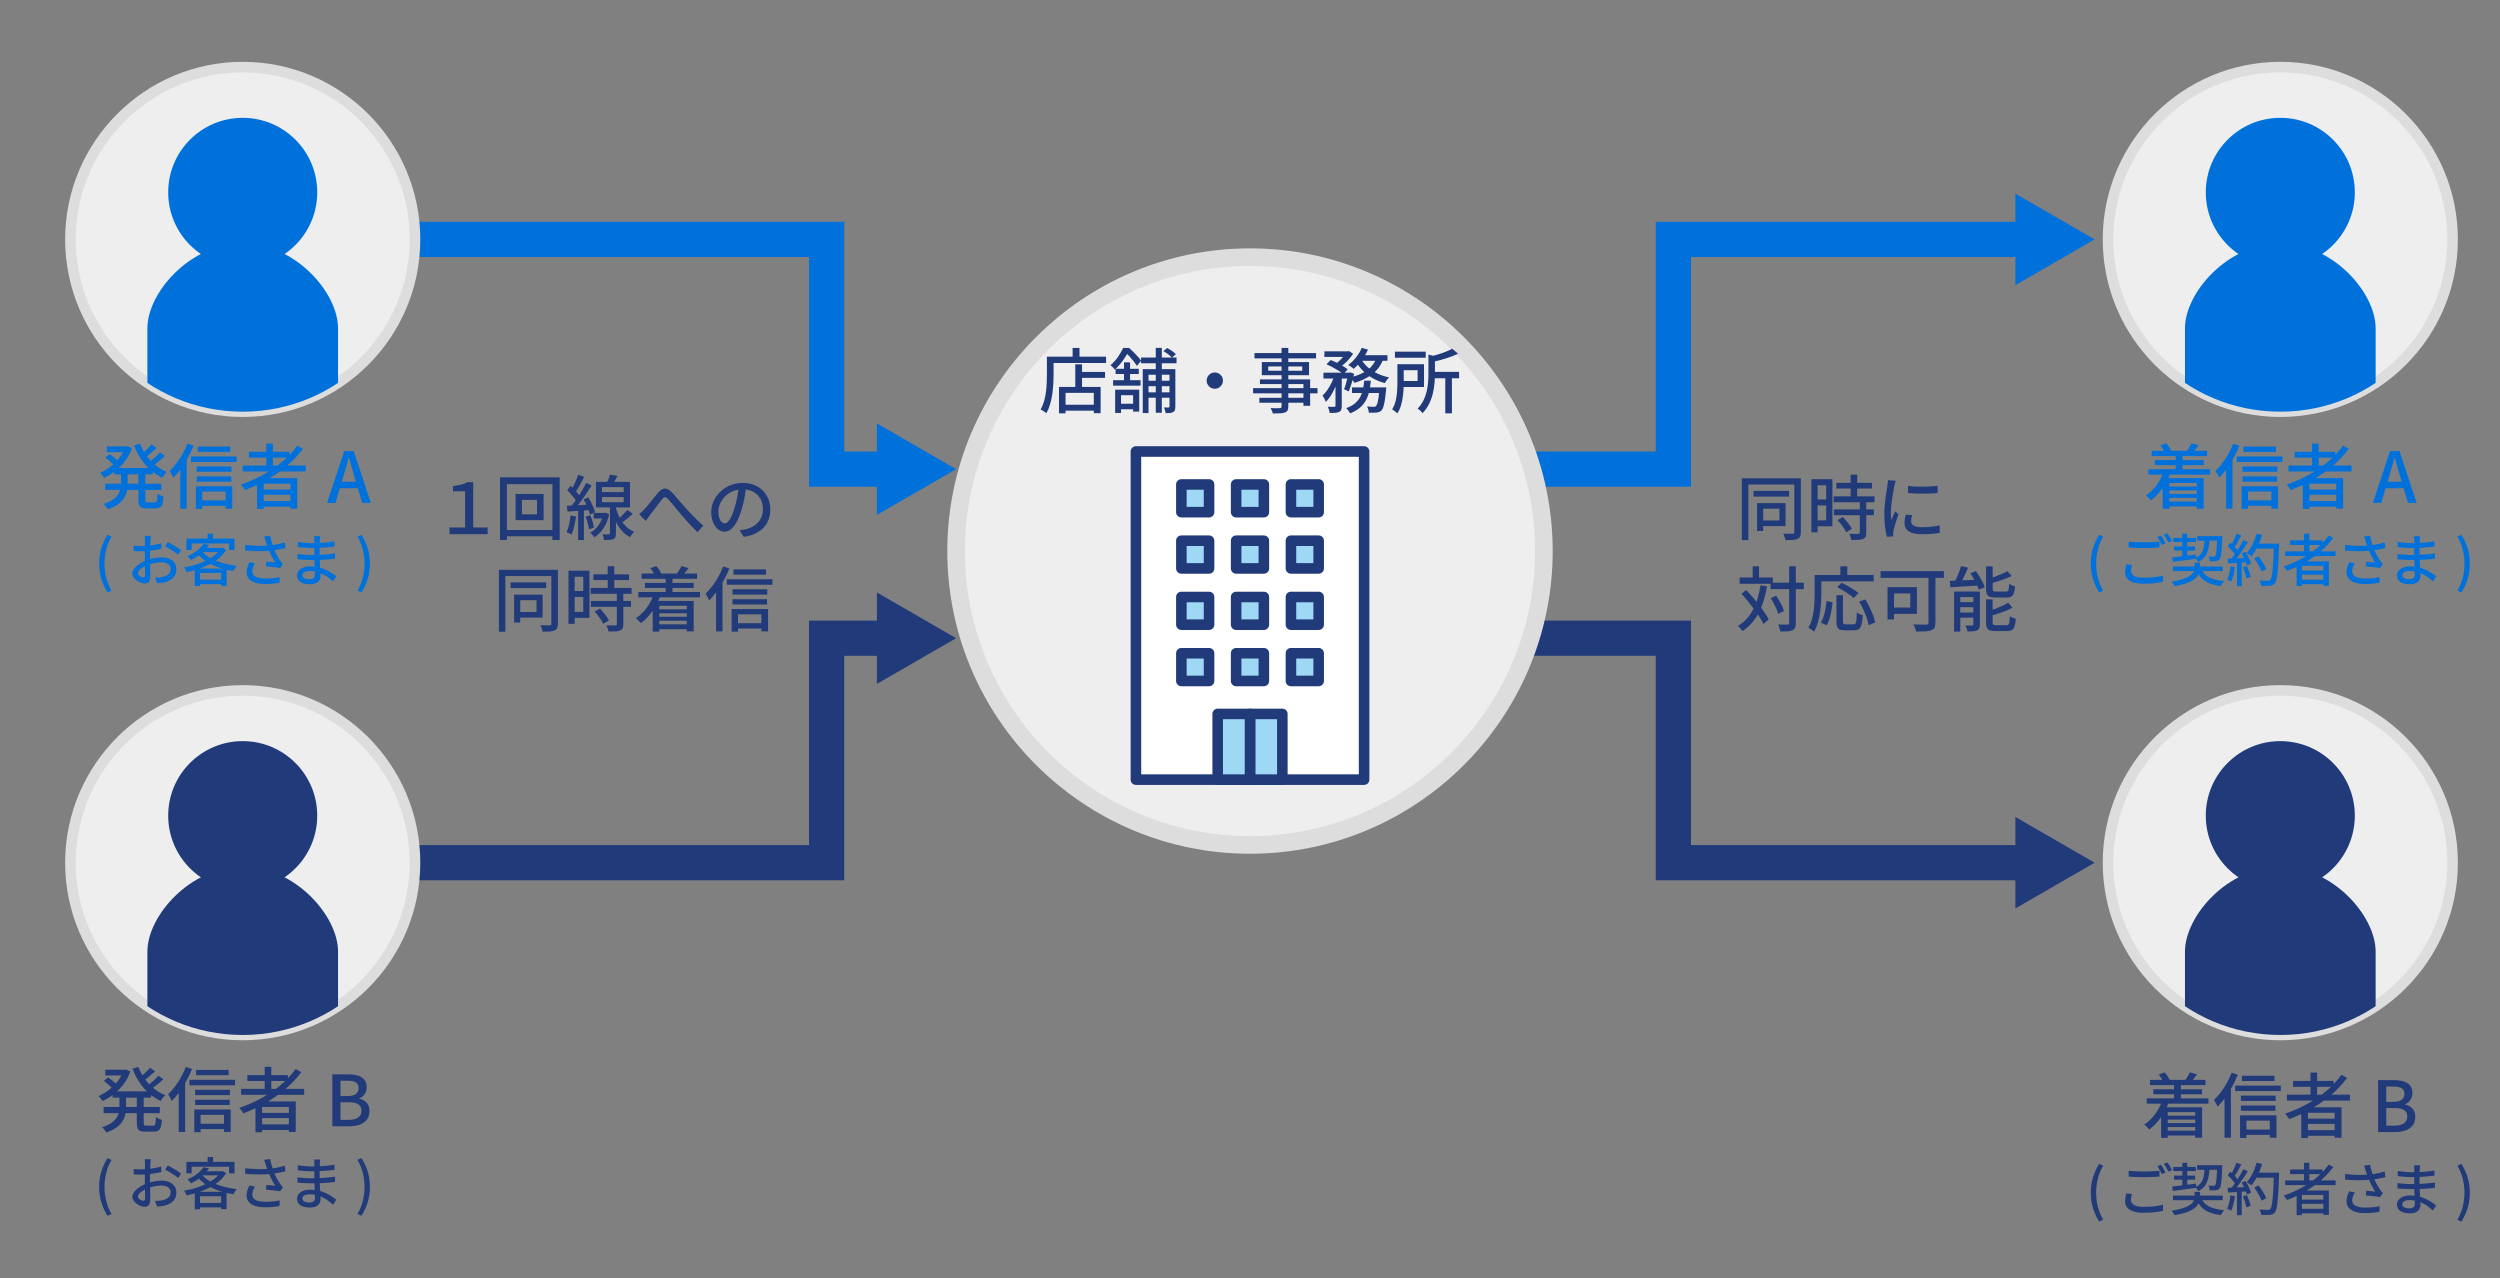 <?xml version="1.0" encoding="UTF-8"?>
<svg id="_レイヤー_1" data-name="レイヤー_1" xmlns="http://www.w3.org/2000/svg" width="710" height="363.003" version="1.1" xmlns:xlink="http://www.w3.org/1999/xlink" viewBox="0 0 710 363.003">
  <rect x="0" y="0" width="710" height="363.003" fill="#808080" stroke="none"/>
  <!-- Generator: Adobe Illustrator 29.7.1, SVG Export Plug-In . SVG Version: 2.1.1 Build 8)  -->
  <defs>
    <style>
      .st0 {
        fill: #eee;
      }

      .st1 {
        fill: #fff;
      }

      .st2 {
        fill: none;
      }

      .st3 {
        fill: #9ed8f5;
      }

      .st4 {
        fill: #ddd;
      }

      .st5 {
        fill: #0071db;
      }

      .st6 {
        clip-path: url(#clippath-1);
      }

      .st7 {
        clip-path: url(#clippath-3);
      }

      .st8 {
        fill: #213a7a;
      }

      .st9 {
        clip-path: url(#clippath-2);
      }

      .st10 {
        clip-path: url(#clippath);
      }
    </style>
    <clipPath id="clippath">
      <circle class="st2" cx="647.606" cy="67.989" r="48.929"/>
    </clipPath>
    <clipPath id="clippath-1">
      <circle class="st2" cx="647.606" cy="245.006" r="48.929"/>
    </clipPath>
    <clipPath id="clippath-2">
      <circle class="st2" cx="68.931" cy="67.989" r="48.929"/>
    </clipPath>
    <clipPath id="clippath-3">
      <circle class="st2" cx="68.931" cy="245.006" r="48.929"/>
    </clipPath>
  </defs>
  <polygon class="st8" points="239.759 250.006 112.5 250.006 112.5 240.006 229.759 240.006 229.759 176.246 254 176.246 254 186.246 239.759 186.246 239.759 250.006"/>
  <polygon class="st5" points="254 138.241 229.759 138.241 229.759 72.989 112.5 72.989 112.5 62.989 239.759 62.989 239.759 128.241 254 128.241 254 138.241"/>
  <polygon class="st5" points="271.535 133.241 249.035 146.231 249.035 120.25 271.535 133.241"/>
  <polygon class="st8" points="271.535 181.245 249.035 194.236 249.035 168.255 271.535 181.245"/>
  <g>
    <path class="st5" d="M35.526,126.779h.34l.34-.08,1.26.6c-.347,1-.797,1.927-1.35,2.78-.553.853-1.18,1.633-1.88,2.34-.7.707-1.443,1.333-2.23,1.88-.787.547-1.6,1.007-2.44,1.38-.12-.213-.293-.463-.52-.75-.227-.287-.44-.51-.64-.67.747-.307,1.483-.703,2.21-1.19.727-.486,1.41-1.04,2.05-1.66.64-.62,1.207-1.293,1.7-2.02.493-.727.88-1.483,1.16-2.27v-.34ZM34.366,133.799h1.88v3.44c0,.707-.063,1.407-.19,2.1-.127.693-.38,1.36-.76,2-.38.64-.943,1.24-1.69,1.8-.747.56-1.74,1.053-2.98,1.48-.08-.146-.19-.317-.33-.51-.14-.193-.287-.38-.44-.56-.154-.18-.297-.323-.43-.43,1.093-.36,1.973-.766,2.64-1.22.667-.453,1.163-.94,1.49-1.46s.543-1.05.65-1.59c.107-.54.16-1.083.16-1.63v-3.42ZM29.866,137.379h15.96v1.76h-15.96v-1.76ZM29.946,129.959l1.2-1c.28.187.58.407.9.66.32.253.623.5.91.74.287.24.523.46.71.66l-1.24,1.12c-.173-.2-.4-.426-.68-.68-.28-.253-.577-.513-.89-.78-.313-.267-.617-.506-.91-.72ZM30.346,126.779h5.84v1.64h-5.84v-1.64ZM32.426,132.919h10.96v1.8h-10.96v-1.8ZM39.746,125.999c.44,1.173,1.037,2.283,1.79,3.33s1.623,1.973,2.61,2.78,2.067,1.443,3.24,1.91c-.147.12-.3.277-.46.47-.16.193-.317.39-.47.59-.153.2-.277.387-.37.56-1.227-.56-2.35-1.293-3.37-2.2s-1.92-1.95-2.7-3.13c-.78-1.18-1.43-2.457-1.95-3.83l1.68-.48ZM39.306,133.879h1.96v8.02c0,.333.043.547.13.64.087.093.29.14.61.14h1.96c.2,0,.35-.06.45-.18.1-.12.17-.354.21-.7.04-.347.073-.86.1-1.54.213.16.487.31.82.45.333.14.633.243.9.31-.067.867-.177,1.543-.33,2.03-.153.487-.387.83-.7,1.03-.313.2-.737.3-1.27.3h-2.44c-.64,0-1.133-.073-1.48-.22-.347-.146-.587-.403-.72-.77-.134-.367-.2-.863-.2-1.49v-8.02ZM43.046,126.219l1.46,1c-.52.494-1.08.987-1.68,1.48-.6.494-1.147.907-1.64,1.24l-1.14-.88c.32-.24.667-.523,1.04-.85.373-.327.733-.667,1.08-1.02.347-.353.64-.677.88-.97ZM45.446,128.499l1.4,1c-.547.507-1.144,1.017-1.79,1.53-.647.514-1.237.95-1.77,1.31l-1.16-.9c.346-.24.723-.53,1.13-.87.406-.34.803-.693,1.19-1.06.387-.367.72-.703,1-1.01Z"/>
    <path class="st5" d="M53.226,125.999l1.76.58c-.454,1.12-.983,2.237-1.59,3.35-.606,1.114-1.263,2.16-1.97,3.14-.707.98-1.44,1.843-2.2,2.59-.053-.16-.14-.36-.26-.6-.12-.24-.247-.48-.38-.72-.134-.24-.26-.44-.38-.6.667-.626,1.31-1.35,1.93-2.17s1.197-1.707,1.73-2.66c.533-.953.987-1.923,1.36-2.91ZM51.206,131.319l1.8-1.78.02.02v14.9h-1.82v-13.14ZM54.246,129.639h12.96v1.56h-12.96v-1.56ZM55.626,138.099h10.34v6.36h-1.9v-4.86h-6.64v4.92h-1.8v-6.42ZM55.866,132.479h9.88v1.52h-9.88v-1.52ZM55.866,135.299h9.82v1.5h-9.82v-1.5ZM56.146,126.839h9.24v1.5h-9.24v-1.5ZM56.606,142.119h8.38v1.52h-8.38v-1.52Z"/>
    <path class="st5" d="M84.405,126.599l1.62.86c-1.307,1.773-2.833,3.397-4.58,4.87-1.746,1.473-3.626,2.78-5.64,3.92-2.014,1.14-4.087,2.117-6.22,2.93-.08-.146-.19-.316-.33-.51s-.287-.387-.44-.58-.29-.35-.41-.47c2.16-.733,4.233-1.64,6.221-2.72,1.986-1.08,3.812-2.32,5.479-3.72,1.667-1.4,3.101-2.926,4.3-4.58ZM68.925,132.219h17.92v1.68h-17.92v-1.68ZM70.685,128.319h11.521v1.66h-11.521v-1.66ZM73.005,135.799h11.439v8.66h-1.96v-7.08h-7.6v7.16h-1.88v-8.74ZM74.046,139.039h9.2v1.48h-9.2v-1.48ZM74.046,142.299h9.2v1.6h-9.2v-1.6ZM75.626,125.959h1.88v7.18h-1.88v-7.18Z"/>
    <path class="st5" d="M92.885,142.839l4.88-14.74h2.68l4.881,14.74h-2.46l-2.381-8c-.239-.8-.473-1.61-.699-2.43-.228-.82-.454-1.643-.681-2.47h-.08c-.213.84-.437,1.667-.67,2.48-.233.813-.47,1.62-.71,2.42l-2.38,8h-2.38ZM95.645,138.659v-1.84h6.88v1.84h-6.88Z"/>
    <path class="st5" d="M30.525,168.255c-.747-1.216-1.328-2.488-1.744-3.816-.416-1.328-.624-2.787-.624-4.376,0-1.579.208-3.035.624-4.368s.998-2.608,1.744-3.824l1.152.512c-.683,1.152-1.187,2.387-1.512,3.704-.326,1.317-.488,2.643-.488,3.976,0,1.344.163,2.672.488,3.984.325,1.312.829,2.544,1.512,3.696l-1.152.512Z"/>
    <path class="st5" d="M42.845,152.191c-.021.096-.038.216-.048.36-.011.144-.024.293-.04.448-.016.154-.03.296-.04.424-.011.277-.024.605-.04.984-.016.379-.032.79-.048,1.232-.016.443-.027.886-.032,1.328-.005.443-.008.867-.008,1.272,0,.416.005.88.016,1.392.01.512.021,1.016.032,1.512.011.496.021.955.032,1.376.01.421.016.754.016,1,0,.565-.066,1.008-.2,1.328-.134.32-.315.544-.544.672-.229.128-.504.192-.824.192-.341,0-.715-.075-1.12-.224s-.79-.352-1.152-.608c-.363-.256-.662-.555-.896-.896-.235-.341-.352-.704-.352-1.088,0-.491.189-.979.568-1.464.379-.485.877-.93,1.496-1.336.619-.405,1.274-.736,1.968-.992.725-.267,1.466-.469,2.224-.608.757-.138,1.445-.208,2.064-.208.8,0,1.514.134,2.144.4s1.125.65,1.488,1.152c.362.501.544,1.093.544,1.776,0,.629-.125,1.195-.376,1.696-.251.501-.632.928-1.144,1.28s-1.158.624-1.936.816c-.363.075-.717.128-1.064.16-.347.032-.669.059-.968.08l-.576-1.632c.32.011.645.011.976,0,.331-.01.645-.048.944-.112.448-.085.864-.221,1.248-.408.384-.187.69-.437.92-.752.229-.314.344-.696.344-1.144,0-.416-.112-.765-.336-1.048-.224-.283-.528-.499-.912-.648-.384-.149-.822-.224-1.312-.224-.694,0-1.382.072-2.064.216-.683.144-1.355.344-2.016.6-.491.192-.939.422-1.344.688-.405.267-.725.542-.96.824-.234.283-.352.552-.352.808,0,.16.054.312.16.456s.237.27.392.376c.154.106.317.192.488.256.171.064.325.096.464.096.16,0,.291-.056.392-.168.102-.112.152-.301.152-.568,0-.298-.008-.72-.024-1.264-.016-.544-.03-1.144-.04-1.8-.011-.656-.016-1.288-.016-1.896,0-.458.002-.936.008-1.432.005-.496.011-.973.016-1.432s.011-.864.016-1.216.008-.608.008-.768c0-.117-.005-.256-.016-.416-.011-.16-.021-.317-.032-.472-.011-.155-.027-.28-.048-.376h1.76ZM37.933,154.959c.458.053.854.088,1.184.104.331.016.646.024.944.024.395,0,.843-.021,1.344-.064s1.01-.096,1.528-.16,1.024-.146,1.52-.248c.496-.101.947-.21,1.352-.328l.032,1.568c-.427.096-.899.187-1.416.272-.518.085-1.04.163-1.568.232-.528.069-1.029.123-1.504.16-.475.037-.894.056-1.256.056-.48,0-.886-.008-1.216-.024-.331-.016-.63-.035-.896-.056l-.048-1.536ZM47.629,153.951c.395.192.834.43,1.32.712.485.283.949.566,1.392.848.442.283.797.531,1.064.744l-.784,1.28c-.192-.181-.445-.378-.76-.592-.315-.213-.651-.432-1.008-.656-.357-.224-.704-.434-1.04-.632-.336-.197-.632-.36-.888-.488l.704-1.216Z"/>
    <path class="st5" d="M62.653,155.615h.288l.256-.064,1.024.608c-.534.864-1.206,1.638-2.016,2.32-.811.683-1.718,1.283-2.72,1.8-1.002.518-2.053.958-3.152,1.32-1.099.363-2.203.662-3.312.896-.075-.202-.182-.435-.32-.696-.139-.261-.278-.477-.416-.648,1.045-.181,2.09-.429,3.136-.744,1.045-.314,2.037-.696,2.976-1.144.938-.448,1.773-.957,2.504-1.528s1.314-1.203,1.752-1.896v-.224ZM52.942,152.959h13.648v3.248h-1.536v-1.872h-10.624v1.872h-1.488v-3.248ZM57.774,154.463l1.616.32c-.576.811-1.283,1.582-2.12,2.312-.837.731-1.854,1.384-3.048,1.96-.075-.117-.171-.248-.288-.392-.118-.144-.24-.282-.368-.416-.128-.133-.251-.237-.368-.312,1.131-.458,2.078-1,2.84-1.624.762-.624,1.341-1.24,1.736-1.848ZM55.31,161.455h9.04v4.928h-1.552v-3.664h-6v3.696h-1.488v-4.96ZM57.277,156.511c.619.747,1.435,1.406,2.448,1.976,1.013.571,2.162,1.04,3.448,1.408,1.285.368,2.643.632,4.072.792-.118.117-.235.264-.352.44-.118.176-.232.352-.344.528-.112.176-.206.339-.28.488-1.44-.213-2.808-.541-4.104-.984-1.296-.442-2.472-1-3.528-1.672-1.056-.672-1.952-1.466-2.688-2.384l1.328-.592ZM56.062,164.623h7.488v1.264h-7.488v-1.264ZM57.854,155.615h5.232v1.168h-6.272l1.04-1.168ZM58.958,151.567h1.552v2.176h-1.552v-2.176Z"/>
    <path class="st5" d="M69.614,154.751c.938.106,1.835.181,2.688.224.854.043,1.659.054,2.416.032.758-.021,1.445-.064,2.064-.128.448-.053.906-.12,1.376-.2s.937-.173,1.4-.28.903-.229,1.319-.368l.192,1.6c-.363.096-.76.189-1.192.28-.432.091-.872.171-1.319.24-.448.069-.875.131-1.28.184-1.035.117-2.187.181-3.456.192s-2.661-.042-4.176-.16l-.032-1.616ZM72.414,159.999c-.245.384-.435.754-.567,1.112-.134.357-.2.723-.2,1.096,0,.714.312,1.237.936,1.568s1.513.501,2.664.512c.843.011,1.61-.021,2.304-.096s1.323-.17,1.889-.288l-.08,1.6c-.48.085-1.069.168-1.769.248-.698.08-1.512.114-2.439.104-1.046,0-1.952-.131-2.72-.392-.769-.262-1.36-.646-1.776-1.152-.416-.507-.624-1.128-.624-1.864,0-.469.072-.928.216-1.376.145-.448.339-.922.584-1.424l1.584.352ZM75.454,153.727c-.054-.181-.117-.392-.191-.632-.075-.24-.16-.482-.257-.728l1.729-.208c.053.352.133.728.24,1.128.106.4.224.798.352,1.192s.251.768.368,1.12c.245.672.547,1.342.904,2.008.356.667.69,1.208,1,1.624.117.17.239.336.367.496.129.16.262.31.4.448l-.8,1.152c-.214-.053-.483-.101-.809-.144-.325-.042-.677-.085-1.056-.128-.379-.042-.758-.08-1.136-.112-.379-.032-.723-.064-1.032-.096l.112-1.328c.288.021.592.045.912.072.319.027.624.054.912.08.287.027.522.051.703.072-.213-.331-.439-.709-.68-1.136s-.472-.872-.696-1.336c-.224-.464-.421-.931-.592-1.4-.171-.448-.317-.853-.439-1.216-.123-.362-.228-.672-.312-.928Z"/>
    <path class="st5" d="M90.91,152.271c-.011.149-.024.312-.04.488s-.029.376-.04.6c-.011.182-.019.443-.024.784-.005.342-.011.718-.016,1.128-.006.411-.008.821-.008,1.232v1.128c0,.491.013,1.021.04,1.592.026.571.056,1.134.088,1.688.032.555.062,1.067.088,1.536.026.47.04.854.04,1.152,0,.406-.102.784-.304,1.136-.203.352-.523.637-.96.856-.438.218-1.009.328-1.712.328-1.206,0-2.123-.216-2.753-.648-.629-.432-.943-1.048-.943-1.848,0-.512.151-.96.456-1.344.304-.384.741-.685,1.312-.904.57-.218,1.251-.328,2.04-.328.854,0,1.656.096,2.408.288s1.44.438,2.064.736c.624.299,1.176.611,1.655.936.48.326.886.616,1.216.872l-.928,1.424c-.373-.341-.795-.688-1.264-1.04-.47-.352-.987-.672-1.552-.96-.565-.288-1.166-.518-1.801-.688-.635-.171-1.304-.256-2.008-.256-.683,0-1.202.115-1.56.344s-.536.504-.536.824c0,.224.072.424.216.6.145.176.36.315.648.416.288.102.661.152,1.12.152.298,0,.567-.037.808-.112s.429-.205.568-.392c.138-.187.208-.45.208-.792,0-.277-.011-.65-.032-1.12-.021-.469-.04-.979-.057-1.528-.016-.549-.034-1.083-.056-1.6-.021-.517-.032-.957-.032-1.32,0-.374.003-.76.009-1.16.005-.4.008-.794.008-1.184v-2.008c0-.139-.006-.312-.017-.52s-.031-.371-.063-.488h1.712ZM84.494,157.327c.267.043.576.083.928.12.353.038.715.067,1.088.088.373.021.729.04,1.064.056s.626.024.872.024c.863,0,1.677-.019,2.439-.056.763-.037,1.499-.09,2.208-.16.71-.069,1.4-.146,2.072-.232l-.016,1.488c-.544.075-1.078.136-1.601.184s-1.048.088-1.576.12c-.527.032-1.082.053-1.664.064-.581.011-1.213.016-1.896.016-.331,0-.73-.008-1.2-.024-.47-.016-.943-.04-1.424-.072-.48-.032-.907-.069-1.28-.112l-.016-1.504ZM84.574,153.903c.267.042.578.085.936.128.357.043.726.083,1.104.12.378.038.738.064,1.08.08.341.016.64.024.896.024,1.057,0,2.117-.037,3.185-.112,1.066-.074,2.144-.202,3.231-.384v1.472c-.576.064-1.216.128-1.92.192s-1.438.118-2.2.16-1.522.064-2.279.064c-.353,0-.776-.016-1.272-.048-.496-.032-.989-.069-1.479-.112-.491-.042-.912-.085-1.265-.128l-.016-1.456Z"/>
    <path class="st5" d="M102.67,168.255l-1.151-.512c.683-1.152,1.188-2.384,1.52-3.696s.496-2.64.496-3.984c0-1.333-.165-2.659-.496-3.976s-.837-2.552-1.52-3.704l1.151-.512c.758,1.216,1.345,2.491,1.761,3.824s.624,2.79.624,4.368c0,1.589-.208,3.048-.624,4.376-.416,1.328-1.003,2.6-1.761,3.816Z"/>
  </g>
  <g>
    <path class="st8" d="M35.076,303.796h.34l.34-.08,1.26.6c-.347,1-.797,1.927-1.35,2.78s-1.18,1.634-1.88,2.34c-.7.707-1.443,1.334-2.23,1.88-.787.547-1.6,1.007-2.44,1.38-.12-.213-.293-.463-.52-.75-.227-.286-.44-.51-.64-.67.747-.307,1.483-.703,2.21-1.189.727-.486,1.41-1.04,2.05-1.66.64-.62,1.207-1.293,1.7-2.021.493-.727.88-1.482,1.16-2.27v-.34ZM33.916,310.816h1.88v3.44c0,.707-.063,1.406-.19,2.1-.127.693-.38,1.36-.76,2-.38.641-.943,1.24-1.69,1.8-.747.561-1.74,1.054-2.98,1.48-.08-.146-.19-.317-.33-.51-.14-.193-.287-.38-.44-.561-.154-.18-.297-.323-.43-.43,1.093-.36,1.973-.767,2.64-1.22.667-.453,1.163-.94,1.49-1.46.327-.521.543-1.051.65-1.591.107-.539.16-1.083.16-1.63v-3.42ZM29.416,314.396h15.96v1.76h-15.96v-1.76ZM29.496,306.976l1.2-1c.28.187.58.407.9.66.32.253.623.5.91.74.287.239.523.46.71.66l-1.24,1.119c-.173-.199-.4-.426-.68-.68-.28-.253-.577-.513-.89-.78-.313-.267-.617-.506-.91-.72ZM29.896,303.796h5.84v1.64h-5.84v-1.64ZM31.976,309.936h10.96v1.8h-10.96v-1.8ZM39.296,303.016c.44,1.174,1.037,2.283,1.79,3.33s1.623,1.974,2.61,2.78,2.067,1.443,3.24,1.91c-.147.119-.3.276-.46.47s-.317.39-.47.59-.277.387-.37.56c-1.227-.56-2.35-1.293-3.37-2.199-1.02-.907-1.92-1.95-2.7-3.13-.78-1.181-1.43-2.457-1.95-3.83l1.68-.48ZM38.856,310.896h1.96v8.021c0,.333.043.547.13.64.087.094.29.14.61.14h1.96c.2,0,.35-.06.45-.18.1-.12.17-.354.21-.7.04-.347.073-.859.1-1.54.213.16.487.311.82.45.333.14.633.243.9.311-.067.866-.177,1.543-.33,2.029-.153.487-.387.83-.7,1.03-.313.2-.737.3-1.27.3h-2.44c-.64,0-1.133-.073-1.48-.22s-.587-.403-.72-.771c-.134-.366-.2-.862-.2-1.489v-8.021ZM42.596,303.236l1.46,1c-.52.494-1.08.987-1.68,1.48s-1.147.907-1.64,1.24l-1.14-.88c.32-.24.667-.523,1.04-.851.373-.326.733-.666,1.08-1.02s.64-.677.88-.971ZM44.996,305.516l1.4,1c-.547.507-1.144,1.017-1.79,1.53-.647.514-1.237.95-1.77,1.31l-1.16-.899c.346-.24.723-.53,1.13-.87.406-.34.803-.693,1.19-1.061.387-.366.72-.703,1-1.01Z"/>
    <path class="st8" d="M52.775,303.016l1.76.58c-.454,1.12-.983,2.237-1.59,3.35-.606,1.114-1.263,2.16-1.97,3.141-.707.979-1.44,1.843-2.2,2.59-.053-.16-.14-.36-.26-.6-.12-.24-.247-.48-.38-.721-.134-.24-.26-.439-.38-.6.667-.627,1.31-1.351,1.93-2.17.62-.82,1.197-1.707,1.73-2.66s.987-1.923,1.36-2.91ZM50.755,308.336l1.8-1.78.02.021v14.899h-1.82v-13.14ZM53.796,306.656h12.96v1.561h-12.96v-1.561ZM55.176,315.116h10.34v6.36h-1.9v-4.86h-6.64v4.921h-1.8v-6.421ZM55.416,309.496h9.88v1.52h-9.88v-1.52ZM55.416,312.316h9.82v1.5h-9.82v-1.5ZM55.695,303.856h9.24v1.5h-9.24v-1.5ZM56.156,319.136h8.38v1.52h-8.38v-1.52Z"/>
    <path class="st8" d="M83.956,303.616l1.62.86c-1.307,1.773-2.833,3.397-4.58,4.87-1.746,1.474-3.626,2.78-5.64,3.92s-4.087,2.117-6.22,2.93c-.08-.146-.19-.316-.33-.51s-.287-.387-.44-.58-.29-.35-.41-.47c2.16-.733,4.233-1.64,6.221-2.72,1.986-1.08,3.812-2.32,5.479-3.721,1.667-1.399,3.101-2.926,4.3-4.58ZM68.476,309.236h17.92v1.681h-17.92v-1.681ZM70.236,305.336h11.521v1.66h-11.521v-1.66ZM72.556,312.816h11.439v8.66h-1.96v-7.08h-7.6v7.16h-1.88v-8.74ZM73.596,316.056h9.2v1.48h-9.2v-1.48ZM73.596,319.316h9.2v1.601h-9.2v-1.601ZM75.176,302.976h1.88v7.18h-1.88v-7.18Z"/>
    <path class="st8" d="M94.377,319.856v-14.74h4.579c1,0,1.891.12,2.671.36.779.24,1.393.624,1.84,1.15.446.526.67,1.229.67,2.109,0,.48-.084.934-.25,1.36-.167.427-.403.804-.71,1.13-.307.327-.688.563-1.141.71v.101c.841.173,1.533.55,2.08,1.13s.82,1.37.82,2.37c0,.973-.243,1.779-.73,2.42-.486.64-1.153,1.116-2,1.43s-1.816.47-2.909.47h-4.92ZM96.696,311.276h1.98c1.12,0,1.93-.199,2.43-.6s.75-.94.75-1.62c0-.76-.26-1.303-.78-1.63-.52-.326-1.3-.49-2.34-.49h-2.04v4.34ZM96.696,318.037h2.34c1.146,0,2.037-.214,2.67-.641.634-.427.95-1.086.95-1.979,0-.827-.31-1.431-.93-1.811s-1.517-.569-2.69-.569h-2.34v5Z"/>
    <path class="st8" d="M30.525,345.272c-.747-1.216-1.328-2.488-1.744-3.815-.416-1.328-.624-2.787-.624-4.376,0-1.579.208-3.035.624-4.368.416-1.334.998-2.608,1.744-3.824l1.152.512c-.683,1.152-1.187,2.387-1.512,3.704-.326,1.317-.488,2.643-.488,3.977,0,1.344.163,2.672.488,3.983.325,1.312.829,2.544,1.512,3.696l-1.152.512Z"/>
    <path class="st8" d="M42.845,329.208c-.021.096-.038.216-.048.359-.011.145-.024.294-.04.448s-.03.296-.04.424c-.011.277-.024.605-.04.984s-.032.789-.048,1.231c-.016.443-.027.886-.032,1.328-.005.443-.008.867-.008,1.272,0,.416.005.88.016,1.392.01.512.021,1.017.032,1.512.011.496.021.955.032,1.377.01.421.016.754.016,1,0,.565-.066,1.008-.2,1.327-.134.32-.315.544-.544.673-.229.128-.504.191-.824.191-.341,0-.715-.074-1.12-.224s-.79-.353-1.152-.608c-.363-.256-.662-.555-.896-.896-.235-.342-.352-.704-.352-1.088,0-.491.189-.979.568-1.465.379-.485.877-.93,1.496-1.336.619-.405,1.274-.735,1.968-.991.725-.267,1.466-.47,2.224-.608s1.445-.208,2.064-.208c.8,0,1.514.134,2.144.4s1.125.65,1.488,1.151c.362.502.544,1.094.544,1.776,0,.629-.125,1.194-.376,1.696-.251.501-.632.928-1.144,1.279-.512.353-1.158.624-1.936.816-.363.074-.717.128-1.064.16-.347.031-.669.059-.968.08l-.576-1.633c.32.011.645.011.976,0,.331-.01.645-.048.944-.111.448-.086.864-.222,1.248-.408s.69-.438.92-.752.344-.696.344-1.145c0-.416-.112-.765-.336-1.048-.224-.282-.528-.498-.912-.647-.384-.149-.822-.225-1.312-.225-.694,0-1.382.072-2.064.217-.683.144-1.355.344-2.016.6-.491.192-.939.422-1.344.688-.405.268-.725.542-.96.824-.234.283-.352.552-.352.809,0,.159.054.312.16.456.106.144.237.27.392.376.154.106.317.191.488.256.171.063.325.096.464.096.16,0,.291-.056.392-.168.102-.112.152-.301.152-.568,0-.298-.008-.72-.024-1.264-.016-.544-.03-1.144-.04-1.8-.011-.656-.016-1.288-.016-1.896,0-.458.002-.936.008-1.432s.011-.974.016-1.432c.005-.459.011-.864.016-1.217.005-.352.008-.607.008-.768,0-.117-.005-.256-.016-.416s-.021-.317-.032-.472c-.011-.155-.027-.28-.048-.376h1.76ZM37.933,331.976c.458.054.854.088,1.184.104.331.016.646.023.944.023.395,0,.843-.021,1.344-.063.501-.043,1.01-.097,1.528-.16.518-.064,1.024-.146,1.52-.248s.947-.211,1.352-.328l.032,1.568c-.427.096-.899.187-1.416.271-.518.086-1.04.163-1.568.232-.528.069-1.029.122-1.504.16-.475.037-.894.056-1.256.056-.48,0-.886-.008-1.216-.024-.331-.016-.63-.034-.896-.056l-.048-1.536ZM47.629,330.968c.395.191.834.43,1.32.712s.949.565,1.392.848c.442.283.797.531,1.064.744l-.784,1.28c-.192-.182-.445-.379-.76-.592-.315-.214-.651-.433-1.008-.656s-.704-.435-1.04-.632c-.336-.197-.632-.36-.888-.488l.704-1.216Z"/>
    <path class="st8" d="M62.653,332.632h.288l.256-.064,1.024.608c-.534.864-1.206,1.638-2.016,2.32-.811.683-1.718,1.282-2.72,1.8s-2.053.957-3.152,1.319c-1.099.363-2.203.662-3.312.896-.075-.202-.182-.435-.32-.696-.139-.261-.278-.477-.416-.647,1.045-.182,2.09-.43,3.136-.744s2.037-.696,2.976-1.145c.938-.447,1.773-.957,2.504-1.527.73-.571,1.314-1.203,1.752-1.896v-.224ZM52.942,329.976h13.648v3.248h-1.536v-1.872h-10.624v1.872h-1.488v-3.248ZM57.774,331.48l1.616.32c-.576.811-1.283,1.581-2.12,2.312-.837.731-1.854,1.385-3.048,1.96-.075-.117-.171-.248-.288-.392-.118-.144-.24-.282-.368-.416-.128-.133-.251-.237-.368-.312,1.131-.458,2.078-1,2.84-1.623.762-.624,1.341-1.24,1.736-1.849ZM55.31,338.472h9.04v4.928h-1.552v-3.664h-6v3.696h-1.488v-4.96ZM57.277,333.528c.619.747,1.435,1.406,2.448,1.977,1.013.57,2.162,1.04,3.448,1.408,1.285.367,2.643.632,4.072.792-.118.117-.235.264-.352.439-.118.176-.232.353-.344.528-.112.176-.206.339-.28.487-1.44-.213-2.808-.541-4.104-.983s-2.472-1-3.528-1.672c-1.056-.672-1.952-1.467-2.688-2.384l1.328-.593ZM56.062,341.64h7.488v1.264h-7.488v-1.264ZM57.854,332.632h5.232v1.168h-6.272l1.04-1.168ZM58.958,328.584h1.552v2.176h-1.552v-2.176Z"/>
    <path class="st8" d="M69.614,331.768c.938.106,1.835.182,2.688.224.854.043,1.659.054,2.416.032.758-.021,1.445-.063,2.064-.128.448-.053.906-.12,1.376-.2s.937-.173,1.4-.279.903-.229,1.319-.368l.192,1.6c-.363.096-.76.189-1.192.28-.432.091-.872.171-1.319.24-.448.069-.875.131-1.28.184-1.035.117-2.187.182-3.456.192s-2.661-.043-4.176-.16l-.032-1.616ZM72.414,337.016c-.245.384-.435.755-.567,1.112-.134.357-.2.723-.2,1.096,0,.715.312,1.237.936,1.568.624.33,1.513.501,2.664.512.843.011,1.61-.021,2.304-.096.693-.075,1.323-.171,1.889-.288l-.08,1.6c-.48.085-1.069.168-1.769.248-.698.08-1.512.114-2.439.104-1.046,0-1.952-.131-2.72-.393-.769-.262-1.36-.646-1.776-1.151-.416-.507-.624-1.129-.624-1.864,0-.47.072-.928.216-1.376.145-.448.339-.923.584-1.424l1.584.352ZM75.454,330.744c-.054-.181-.117-.392-.191-.632-.075-.239-.16-.482-.257-.728l1.729-.208c.053.352.133.728.24,1.128.106.4.224.798.352,1.192s.251.768.368,1.119c.245.673.547,1.342.904,2.009.356.666.69,1.208,1,1.624.117.17.239.336.367.495.129.16.262.31.4.448l-.8,1.152c-.214-.054-.483-.102-.809-.145-.325-.042-.677-.085-1.056-.128-.379-.042-.758-.08-1.136-.111-.379-.032-.723-.064-1.032-.097l.112-1.327c.288.021.592.045.912.071.319.027.624.054.912.08.287.027.522.051.703.072-.213-.331-.439-.709-.68-1.136s-.472-.872-.696-1.336c-.224-.465-.421-.931-.592-1.4-.171-.448-.317-.854-.439-1.216-.123-.362-.228-.672-.312-.929Z"/>
    <path class="st8" d="M90.91,329.288c-.011.149-.024.312-.04.487s-.029.376-.04.601c-.011.182-.019.442-.024.783-.005.342-.011.718-.016,1.129-.006.41-.008.821-.008,1.231v1.128c0,.491.013,1.021.04,1.592.026.571.056,1.134.088,1.688s.062,1.066.088,1.536.04.854.04,1.151c0,.406-.102.784-.304,1.137-.203.352-.523.637-.96.855-.438.219-1.009.328-1.712.328-1.206,0-2.123-.216-2.753-.647-.629-.433-.943-1.049-.943-1.849,0-.512.151-.96.456-1.344.304-.384.741-.686,1.312-.904.57-.218,1.251-.328,2.04-.328.854,0,1.656.097,2.408.288.752.192,1.44.438,2.064.736s1.176.61,1.655.936c.48.326.886.616,1.216.872l-.928,1.425c-.373-.342-.795-.688-1.264-1.04-.47-.353-.987-.673-1.552-.96-.565-.288-1.166-.518-1.801-.688s-1.304-.256-2.008-.256c-.683,0-1.202.114-1.56.344s-.536.504-.536.824c0,.224.072.424.216.6.145.177.36.315.648.416.288.102.661.152,1.12.152.298,0,.567-.037.808-.112.24-.074.429-.205.568-.392.138-.187.208-.45.208-.792,0-.277-.011-.65-.032-1.12s-.04-.979-.057-1.528c-.016-.549-.034-1.082-.056-1.6s-.032-.957-.032-1.32c0-.373.003-.76.009-1.16.005-.399.008-.794.008-1.184v-2.008c0-.139-.006-.312-.017-.521s-.031-.37-.063-.487h1.712ZM84.494,334.344c.267.043.576.083.928.12.353.037.715.066,1.088.088s.729.04,1.064.056c.336.017.626.024.872.024.863,0,1.677-.019,2.439-.057.763-.037,1.499-.09,2.208-.159.71-.069,1.4-.146,2.072-.232l-.016,1.488c-.544.074-1.078.136-1.601.184s-1.048.088-1.576.12c-.527.032-1.082.054-1.664.064-.581.011-1.213.016-1.896.016-.331,0-.73-.008-1.2-.024-.47-.016-.943-.04-1.424-.071-.48-.032-.907-.069-1.28-.112l-.016-1.504ZM84.574,330.92c.267.042.578.085.936.128s.726.083,1.104.12c.378.037.738.063,1.08.08.341.016.64.023.896.023,1.057,0,2.117-.037,3.185-.112,1.066-.074,2.144-.202,3.231-.384v1.473c-.576.063-1.216.128-1.92.191-.704.064-1.438.118-2.2.16-.763.043-1.522.064-2.279.064-.353,0-.776-.017-1.272-.049-.496-.031-.989-.068-1.479-.111-.491-.043-.912-.086-1.265-.128l-.016-1.456Z"/>
    <path class="st8" d="M102.67,345.272l-1.151-.512c.683-1.152,1.188-2.384,1.52-3.696.331-1.312.496-2.64.496-3.983,0-1.334-.165-2.659-.496-3.977s-.837-2.552-1.52-3.704l1.151-.512c.758,1.216,1.345,2.49,1.761,3.824.416,1.333.624,2.789.624,4.368,0,1.589-.208,3.048-.624,4.376-.416,1.327-1.003,2.6-1.761,3.815Z"/>
  </g>
  <g>
    <g>
      <circle class="st0" cx="647.606" cy="67.989" r="48.929"/>
      <path class="st4" d="M647.606,118.417c-27.807,0-50.429-22.622-50.429-50.429s22.622-50.429,50.429-50.429,50.429,22.622,50.429,50.429-22.622,50.429-50.429,50.429ZM647.606,20.56c-26.152,0-47.429,21.276-47.429,47.429s21.276,47.429,47.429,47.429,47.429-21.276,47.429-47.429-21.276-47.429-47.429-47.429Z"/>
    </g>
    <g class="st10">
      <g>
        <path class="st5" d="M620.531,93.233c0-10.084,12.122-24.099,27.075-24.099s27.075,14.014,27.075,24.099v26.565h-54.149v-26.565Z"/>
        <circle class="st5" cx="647.606" cy="54.626" r="21.163"/>
      </g>
    </g>
  </g>
  <g>
    <g>
      <circle class="st0" cx="647.606" cy="245.006" r="48.929"/>
      <path class="st4" d="M647.606,295.435c-27.807,0-50.429-22.622-50.429-50.429s22.622-50.429,50.429-50.429,50.429,22.622,50.429,50.429-22.622,50.429-50.429,50.429ZM647.606,197.578c-26.152,0-47.429,21.276-47.429,47.429s21.276,47.429,47.429,47.429,47.429-21.276,47.429-47.429-21.276-47.429-47.429-47.429Z"/>
    </g>
    <g class="st6">
      <g>
        <path class="st8" d="M620.531,270.251c0-10.084,12.122-24.099,27.075-24.099s27.075,14.014,27.075,24.099v26.565h-54.149v-26.565Z"/>
        <circle class="st8" cx="647.606" cy="231.644" r="21.163"/>
      </g>
    </g>
  </g>
  <g>
    <g>
      <circle class="st0" cx="68.931" cy="67.989" r="48.929"/>
      <path class="st4" d="M68.931,118.417c-27.807,0-50.429-22.622-50.429-50.429s22.622-50.429,50.429-50.429,50.429,22.622,50.429,50.429-22.622,50.429-50.429,50.429ZM68.931,20.56c-26.152,0-47.429,21.276-47.429,47.429s21.276,47.429,47.429,47.429,47.429-21.276,47.429-47.429-21.276-47.429-47.429-47.429Z"/>
    </g>
    <g class="st9">
      <g>
        <path class="st5" d="M41.856,93.233c0-10.084,12.122-24.099,27.075-24.099s27.075,14.014,27.075,24.099v26.565h-54.149v-26.565Z"/>
        <circle class="st5" cx="68.931" cy="54.626" r="21.163"/>
      </g>
    </g>
  </g>
  <g>
    <g>
      <circle class="st0" cx="68.931" cy="245.006" r="48.929"/>
      <path class="st4" d="M68.931,295.435c-27.807,0-50.429-22.622-50.429-50.429s22.622-50.429,50.429-50.429,50.429,22.622,50.429,50.429-22.622,50.429-50.429,50.429ZM68.931,197.578c-26.152,0-47.429,21.276-47.429,47.429s21.276,47.429,47.429,47.429,47.429-21.276,47.429-47.429-21.276-47.429-47.429-47.429Z"/>
    </g>
    <g class="st7">
      <g>
        <path class="st8" d="M41.856,270.251c0-10.084,12.122-24.099,27.075-24.099s27.075,14.014,27.075,24.099v26.565h-54.149v-26.565Z"/>
        <circle class="st8" cx="68.931" cy="231.644" r="21.163"/>
      </g>
    </g>
  </g>
  <g>
    <path class="st8" d="M494.681,135.826h15.98v1.78h-14.141v15.8h-1.84v-17.58ZM498.002,139.406h10.1v1.62h-10.1v-1.62ZM499.002,142.886h1.74v7.92h-1.74v-7.92ZM499.941,142.886h7.16v6.52h-7.16v-1.6h5.42v-3.34h-5.42v-1.58ZM509.582,135.826h1.859v15.3c0,.52-.069.933-.21,1.24-.14.307-.377.533-.71.68-.333.16-.776.26-1.33.3-.553.04-1.257.06-2.109.06-.027-.174-.073-.374-.141-.6-.066-.227-.146-.454-.239-.68-.094-.227-.188-.42-.28-.58.587.027,1.137.04,1.649.04h1.03c.173-.013.297-.057.37-.13s.11-.19.11-.35v-15.28Z"/>
    <path class="st8" d="M514.441,136.086h1.761v15.1h-1.761v-15.1ZM515.341,136.086h5.06v13.38h-5.06v-1.7h3.3v-9.96h-3.3v-1.72ZM515.441,141.846h4.04v1.68h-4.04v-1.68ZM520.761,140.966h11.6v1.68h-11.6v-1.68ZM520.821,144.666h11.36v1.66h-11.36v-1.66ZM521.521,137.106h10.12v1.64h-10.12v-1.64ZM521.861,147.706l1.521-.88c.32.333.646.7.979,1.1.334.4.641.797.921,1.19.279.393.492.75.64,1.07l-1.62.98c-.134-.32-.33-.683-.59-1.09s-.55-.817-.87-1.23-.646-.793-.98-1.14ZM528.181,142.466h1.84v8.82c0,.48-.063.86-.189,1.14-.127.28-.363.486-.71.62-.348.146-.787.237-1.32.27s-1.193.05-1.98.05c-.039-.253-.119-.55-.239-.89s-.247-.637-.38-.89c.572.014,1.103.023,1.59.03.486.007.81.01.97.01.16-.013.271-.043.33-.09s.09-.143.09-.29v-8.78ZM525.582,134.806h1.859v7.22h-1.859v-7.22Z"/>
    <path class="st8" d="M538.402,136.546c-.04.12-.09.277-.15.47-.06.193-.113.387-.16.58s-.083.35-.109.47c-.067.333-.144.737-.23,1.21-.087.474-.174.987-.26,1.54-.087.554-.167,1.114-.24,1.68-.073.567-.134,1.117-.18,1.65-.047.534-.07,1.02-.07,1.46,0,.347.01.697.03,1.05.02.353.05.717.09,1.09.12-.267.24-.55.36-.85.119-.3.239-.597.359-.89.12-.293.233-.56.34-.8l1,.8c-.173.494-.359,1.04-.56,1.64s-.377,1.17-.53,1.71-.264.977-.33,1.31c-.026.133-.053.29-.08.47-.026.18-.033.33-.02.45,0,.094.003.21.01.35s.017.27.03.39l-1.82.12c-.2-.694-.373-1.607-.52-2.74-.147-1.133-.221-2.373-.221-3.72,0-.747.033-1.503.101-2.27.066-.766.146-1.51.24-2.23.093-.72.189-1.38.29-1.98.1-.6.176-1.1.229-1.5.04-.253.076-.526.11-.82.033-.293.057-.573.069-.84l2.221.2ZM543.022,146.306c-.08.347-.144.66-.19.94-.047.28-.07.56-.07.84,0,.227.051.44.15.64s.267.374.5.52c.233.147.553.263.96.35.406.087.91.13,1.51.13.907,0,1.757-.043,2.55-.13.794-.087,1.604-.223,2.431-.41l.04,2.14c-.627.12-1.357.217-2.19.29s-1.79.11-2.87.11c-1.693,0-2.943-.276-3.75-.83-.807-.553-1.21-1.316-1.21-2.29,0-.36.026-.736.08-1.13.054-.393.14-.836.26-1.33l1.801.16ZM541.881,137.986c.587.094,1.25.16,1.99.2s1.503.053,2.29.04c.786-.013,1.54-.04,2.26-.08s1.34-.093,1.86-.16v2.04c-.573.054-1.22.097-1.94.13-.72.033-1.463.05-2.229.05-.768,0-1.518-.017-2.25-.05-.733-.033-1.387-.077-1.96-.13l-.021-2.04Z"/>
    <path class="st8" d="M499.981,166.226l1.86.26c-.333,1.974-.797,3.76-1.39,5.36-.594,1.6-1.348,3.013-2.261,4.24-.913,1.227-2.023,2.28-3.33,3.16-.079-.133-.196-.293-.35-.48-.153-.187-.316-.374-.49-.56-.173-.187-.326-.333-.46-.44,1.253-.76,2.307-1.693,3.16-2.8.854-1.106,1.543-2.393,2.07-3.86.526-1.466.923-3.093,1.189-4.88ZM494.061,164.026h9.4v1.78h-9.4v-1.78ZM494.582,168.646l1.34-1.08c.613.64,1.233,1.324,1.86,2.05.626.727,1.229,1.463,1.81,2.21s1.106,1.47,1.58,2.17c.473.7.856,1.343,1.149,1.93l-1.52,1.28c-.267-.586-.63-1.24-1.09-1.96-.46-.72-.974-1.463-1.54-2.23-.567-.767-1.157-1.527-1.771-2.28-.613-.753-1.22-1.45-1.819-2.09ZM497.761,160.846h1.8v4.24h-1.8v-4.24ZM502.841,165.486h9.44v1.82h-9.44v-1.82ZM502.881,169.906l1.52-.74c.32.454.634.943.94,1.47s.573,1.04.8,1.54.394.95.5,1.35l-1.64.82c-.107-.4-.267-.857-.48-1.37-.213-.513-.463-1.04-.75-1.58-.286-.54-.583-1.037-.89-1.49ZM508.122,160.826h1.88v16.12c0,.573-.07,1.013-.21,1.32-.141.307-.377.546-.71.72-.334.16-.784.263-1.351.31s-1.27.07-2.109.07c-.027-.187-.074-.397-.141-.63s-.14-.473-.22-.72c-.08-.247-.167-.463-.26-.65.6.013,1.149.023,1.649.03.5.007.83.003.99-.01.173,0,.297-.03.37-.09s.11-.183.11-.37v-16.1Z"/>
    <path class="st8" d="M515.361,163.306h1.9v5.12c0,.787-.026,1.653-.08,2.6-.054.947-.149,1.914-.29,2.9-.14.987-.347,1.95-.62,2.89s-.63,1.797-1.069,2.57c-.107-.107-.261-.233-.46-.38-.2-.146-.407-.283-.62-.41-.214-.127-.394-.224-.54-.29.413-.72.739-1.5.979-2.34.24-.84.417-1.703.53-2.59s.187-1.753.22-2.6c.033-.846.05-1.63.05-2.35v-5.12ZM516.261,163.306h15.86v1.8h-15.86v-1.8ZM518.742,170.686l1.72.38c-.08.747-.19,1.52-.33,2.32-.14.8-.317,1.56-.53,2.28-.213.72-.486,1.354-.819,1.9l-1.66-.76c.307-.52.569-1.117.79-1.79.22-.673.396-1.383.529-2.13.134-.747.233-1.48.301-2.2ZM521.542,169.046h1.859v7.44c0,.347.054.57.16.67.106.1.327.15.66.15h2.2c.24,0,.42-.083.54-.25.12-.167.206-.49.26-.97.053-.48.093-1.2.12-2.16.133.12.3.23.5.33.2.1.406.19.62.27.213.08.399.147.56.2-.066,1.107-.18,1.974-.34,2.6s-.403,1.063-.729,1.31c-.327.247-.79.37-1.391.37h-2.62c-.64,0-1.133-.077-1.479-.23s-.587-.413-.72-.78c-.134-.367-.2-.87-.2-1.51v-7.44ZM521.761,166.746l1.28-1.24c.533.253,1.1.55,1.7.89.6.34,1.173.687,1.72,1.04.547.354,1,.69,1.359,1.01l-1.38,1.4c-.319-.307-.743-.646-1.27-1.02-.527-.373-1.087-.743-1.68-1.11-.594-.366-1.171-.69-1.73-.97ZM522.662,160.826h1.96v3.52h-1.96v-3.52ZM528.021,170.886l1.7-.66c.427.68.837,1.414,1.23,2.2.393.787.729,1.557,1.01,2.31.28.753.479,1.437.6,2.05l-1.859.76c-.094-.586-.273-1.267-.54-2.04-.268-.773-.584-1.563-.95-2.37-.367-.807-.764-1.557-1.19-2.25Z"/>
    <path class="st8" d="M534.082,162.206h17.979v1.9h-17.979v-1.9ZM536.061,166.746h1.84v9.18h-1.84v-9.18ZM536.841,166.746h7.56v7.6h-7.56v-1.8h5.68v-4h-5.68v-1.8ZM547.681,162.746h1.98v14.1c0,.613-.087,1.086-.261,1.42-.173.333-.473.58-.899.74-.44.173-1.021.277-1.74.31s-1.58.05-2.58.05c-.04-.2-.104-.424-.189-.67-.087-.247-.184-.494-.29-.74-.107-.247-.214-.457-.32-.63.52.027,1.03.043,1.53.05.5.007.946.01,1.34.01h.83c.213-.013.366-.057.46-.13.093-.073.14-.216.14-.43v-14.08Z"/>
    <path class="st8" d="M553.761,164.966c.707-.026,1.517-.056,2.43-.09.913-.033,1.884-.077,2.91-.13s2.061-.1,3.101-.14l-.021,1.68c-.986.053-1.974.11-2.96.17s-1.934.117-2.84.17c-.907.054-1.733.107-2.48.16l-.14-1.82ZM556.962,160.766l1.979.44c-.239.573-.5,1.164-.779,1.77-.28.607-.561,1.184-.841,1.73-.279.547-.547,1.033-.8,1.46l-1.64-.44c.253-.453.51-.967.77-1.54.261-.573.507-1.16.74-1.76.233-.6.423-1.153.57-1.66ZM554.962,167.986h6.34v1.58h-4.58v9.8h-1.76v-11.38ZM555.782,171.006h5.659v1.44h-5.659v-1.44ZM555.782,173.966h5.659v1.46h-5.659v-1.46ZM560.421,167.986h1.86v9.36c0,.44-.054.793-.16,1.06-.107.267-.313.473-.62.62-.294.147-.667.237-1.12.27s-.987.05-1.6.05c-.054-.253-.141-.547-.261-.88-.12-.333-.247-.613-.38-.84.427.014.823.023,1.19.03.366.007.623.003.77-.01.12,0,.203-.023.25-.07s.07-.13.07-.25v-9.34ZM559.561,162.806l1.58-.62c.347.467.687.974,1.021,1.52.333.547.636,1.087.909,1.62s.477,1.013.61,1.44l-1.7.7c-.12-.426-.307-.906-.56-1.44-.254-.533-.54-1.083-.86-1.65-.319-.566-.653-1.09-1-1.57ZM564.042,160.866h1.88v6.36c0,.333.06.547.18.64s.387.14.8.14h2.761c.239,0,.423-.053.55-.16.126-.107.217-.317.27-.63.054-.313.094-.783.12-1.41.134.093.297.19.49.29s.396.187.61.26c.213.074.406.13.58.17-.067.827-.184,1.474-.351,1.94-.167.467-.417.79-.75.97s-.787.27-1.36.27h-3.14c-.693,0-1.233-.07-1.62-.21s-.653-.39-.8-.75-.22-.86-.22-1.5v-6.38ZM564.042,170.206h1.859v6.56c0,.333.067.55.2.65.134.1.42.15.86.15h2.84c.267,0,.467-.06.6-.18.134-.12.227-.363.28-.73s.093-.91.12-1.63c.213.134.483.267.81.4.327.133.624.233.891.3-.08.92-.204,1.633-.37,2.14-.167.506-.42.86-.76,1.06-.34.2-.811.3-1.41.3h-3.24c-.707,0-1.253-.073-1.64-.22-.387-.146-.657-.396-.811-.75-.153-.353-.229-.85-.229-1.49v-6.56ZM570.301,171.166l1.26,1.4c-.573.333-1.22.644-1.939.93-.721.287-1.46.553-2.221.8-.76.247-1.493.47-2.199.67-.04-.187-.12-.413-.24-.68s-.227-.487-.32-.66c.667-.213,1.351-.457,2.05-.73.7-.273,1.367-.557,2-.85.634-.293,1.17-.586,1.61-.88ZM570.101,162.226l1.24,1.38c-.587.267-1.227.53-1.92.79-.693.26-1.4.503-2.12.73-.72.227-1.42.44-2.1.64-.04-.187-.114-.41-.221-.67-.106-.26-.213-.477-.319-.65.64-.2,1.293-.427,1.96-.68.666-.253,1.303-.513,1.91-.78.606-.266,1.13-.52,1.569-.76Z"/>
  </g>
  <polygon class="st8" points="584.135 250.006 470.241 250.006 470.241 186.246 355 186.246 355 176.246 480.241 176.246 480.241 240.006 584.135 240.006 584.135 250.006"/>
  <polygon class="st5" points="480.241 138.241 355 138.241 355 128.241 470.241 128.241 470.241 62.989 584.135 62.989 584.135 72.989 480.241 72.989 480.241 138.241"/>
  <g>
    <circle class="st0" cx="355" cy="156.499" r="83.465"/>
    <path class="st4" d="M355,242.464c-47.401,0-85.965-38.563-85.965-85.965s38.563-85.965,85.965-85.965c47.401,0,85.964,38.563,85.964,85.965s-38.563,85.965-85.964,85.965ZM355,75.534c-44.644,0-80.965,36.321-80.965,80.965s36.321,80.965,80.965,80.965,80.964-36.321,80.964-80.965-36.32-80.965-80.964-80.965Z"/>
  </g>
  <g>
    <path class="st8" d="M297.319,101.293h1.9v5.12c0,.787-.027,1.653-.08,2.6-.054.947-.15,1.914-.29,2.9s-.347,1.95-.62,2.89c-.273.94-.63,1.797-1.07,2.57-.107-.107-.26-.233-.46-.38-.2-.146-.407-.283-.62-.41-.213-.127-.394-.224-.54-.29.413-.72.74-1.5.98-2.34.24-.84.417-1.703.53-2.59s.187-1.753.22-2.6c.033-.846.05-1.63.05-2.35v-5.12ZM298.259,101.293h15.86v1.8h-15.86v-1.8ZM300.759,109.893h11.82v7.46h-1.94v-5.78h-8.02v5.82h-1.86v-7.5ZM301.759,114.953h9.8v1.68h-9.8v-1.68ZM304.62,98.813h1.96v3.52h-1.96v-3.52ZM305.379,103.473h1.92v7.36h-1.92v-7.36ZM306.279,105.633h7.56v1.68h-7.56v-1.68Z"/>
    <path class="st8" d="M318.98,98.813h1.02v.38h.58v.52c-.4.733-.923,1.573-1.57,2.52-.646.947-1.45,1.86-2.41,2.74-.094-.133-.213-.283-.36-.45-.147-.167-.297-.32-.45-.46-.153-.14-.29-.257-.41-.35.853-.733,1.58-1.543,2.18-2.43.6-.886,1.073-1.71,1.42-2.47ZM316.12,107.973h7.8v1.56h-7.8v-1.56ZM316.7,110.673h6.84v6.22h-1.74v-4.66h-3.42v5.04h-1.68v-6.6ZM316.819,104.733h6.6v1.48h-6.6v-1.48ZM317.339,114.653h5.42v1.58h-5.42v-1.58ZM319.22,102.893h1.72v5.68h-1.72v-5.68ZM319.319,98.813h1.34c.4.347.82.74,1.26,1.18.44.44.85.87,1.23,1.29s.69.81.93,1.17l-1.18,1.46c-.227-.347-.52-.753-.88-1.22s-.747-.93-1.16-1.39-.82-.856-1.22-1.19h-.32v-1.3ZM324.06,101.533h10.08v1.64h-10.08v-1.64ZM324.54,104.833h8.52v1.6h-6.88v10.88h-1.64v-12.48ZM325.299,108.133h7.78v1.54h-7.78v-1.54ZM325.299,111.413h7.78v1.54h-7.78v-1.54ZM328.24,98.793h1.72v18.42h-1.72v-18.42ZM330.4,99.713l1.08-.88c.44.24.896.523,1.37.85.473.327.843.623,1.11.89l-1.12,1c-.253-.293-.613-.613-1.08-.96-.467-.347-.92-.646-1.36-.9ZM332.14,104.833h1.66v10.66c0,.387-.04.703-.12.95-.08.247-.24.437-.48.57-.24.147-.534.237-.88.27s-.773.05-1.28.05c-.014-.227-.07-.497-.17-.81-.1-.313-.204-.583-.31-.81.293.013.566.02.82.02h.5c.173,0,.26-.086.26-.26v-10.64Z"/>
    <path class="st8" d="M344.98,105.773c.44,0,.833.104,1.18.31.346.207.626.483.84.83.213.347.32.74.32,1.18,0,.414-.103.797-.31,1.15-.207.354-.483.637-.83.85-.347.213-.74.32-1.18.32-.414,0-.797-.104-1.15-.31-.354-.207-.637-.487-.85-.84-.213-.353-.32-.736-.32-1.15,0-.44.103-.833.31-1.18.207-.347.486-.627.84-.84.353-.213.736-.32,1.15-.32Z"/>
    <path class="st8" d="M355.879,110.233h18.301v1.48h-18.301v-1.48ZM356.279,100.273h17.481v1.52h-17.481v-1.52ZM357.661,112.973h13.52v1.4h-13.52v-1.4ZM357.821,107.753h14.26v7.5h-1.9v-6.18h-12.359v-1.32ZM358.36,102.833h13.4v3.72h-13.4v-3.72ZM360.18,104.073v1.22h9.66v-1.22h-9.66ZM363.96,98.813h1.92v16.62c0,.506-.072.886-.219,1.14-.148.253-.395.447-.74.58-.348.12-.793.197-1.34.23s-1.248.05-2.1.05c-.041-.227-.125-.487-.25-.78-.127-.293-.258-.547-.391-.76.373.013.74.023,1.1.03.359.006.68.006.961,0,.279-.007.473-.01.58-.01.186-.014.312-.054.379-.12.066-.067.1-.193.1-.38v-16.6Z"/>
    <path class="st8" d="M379.06,106.393l1.261.48c-.254.88-.574,1.783-.96,2.71-.388.927-.817,1.787-1.29,2.58-.474.793-.99,1.45-1.551,1.97-.079-.267-.213-.57-.399-.91-.187-.34-.36-.636-.521-.89.493-.44.96-.983,1.4-1.63.44-.646.84-1.343,1.2-2.09.359-.747.646-1.486.859-2.22ZM375.861,105.833h7.5v1.68h-7.5v-1.68ZM376.121,99.773h6.7v1.6h-6.7v-1.6ZM376.72,103.473l1.181-1.22c.56.213,1.143.47,1.75.77.606.3,1.187.613,1.739.94.554.327,1.011.637,1.37.93l-1.26,1.36c-.333-.293-.77-.61-1.31-.95-.54-.34-1.114-.673-1.721-1-.606-.327-1.189-.603-1.75-.83ZM379.281,106.513h1.779v8.76c0,.44-.05.796-.149,1.07-.101.273-.304.49-.61.65-.28.133-.637.217-1.069.25-.434.033-.957.05-1.57.05-.04-.253-.113-.55-.22-.89-.107-.34-.221-.637-.341-.89.413.014.794.023,1.141.03s.586.003.72-.01c.12-.013.203-.037.25-.07s.07-.11.07-.23v-8.72ZM382.361,99.773h.42l.3-.08,1.2.76c-.294.467-.653.947-1.08,1.44s-.88.953-1.36,1.38c-.479.427-.96.8-1.439,1.12-.16-.147-.364-.307-.61-.48-.247-.173-.464-.32-.65-.44.427-.293.847-.633,1.261-1.02.413-.386.793-.786,1.14-1.2.347-.413.62-.793.82-1.14v-.34ZM382.88,105.833h.26l.261-.08,1.159.38c-.187.88-.416,1.777-.689,2.69-.273.914-.557,1.697-.851,2.35l-1.3-.64c.227-.56.447-1.25.66-2.07s.38-1.597.5-2.33v-.3ZM387.421,108.113h1.9c-.094,1.027-.24,2-.44,2.92s-.507,1.777-.92,2.57-.983,1.51-1.71,2.15-1.67,1.187-2.83,1.64c-.106-.227-.267-.487-.479-.78-.214-.293-.421-.527-.62-.7,1.04-.374,1.876-.833,2.51-1.38.633-.546,1.127-1.153,1.479-1.82.354-.667.61-1.387.771-2.16.16-.773.273-1.586.34-2.44ZM386.741,98.793l1.779.5c-.319.707-.699,1.394-1.14,2.06-.439.667-.91,1.29-1.41,1.87-.5.58-1.003,1.09-1.51,1.53-.12-.106-.273-.23-.46-.37s-.377-.273-.57-.4c-.193-.126-.37-.23-.529-.31.786-.586,1.522-1.31,2.21-2.17.687-.86,1.229-1.763,1.63-2.71ZM390.88,101.653l1.98.3c-.454,1.227-1.077,2.273-1.87,3.14-.794.867-1.724,1.594-2.79,2.18-1.067.587-2.247,1.073-3.54,1.46-.067-.133-.17-.3-.311-.5-.14-.2-.286-.396-.439-.59s-.297-.35-.43-.47c1.239-.293,2.356-.677,3.35-1.15s1.837-1.073,2.53-1.8c.692-.727,1.199-1.583,1.52-2.57ZM383.961,110.013h8.44v1.6h-8.44v-1.6ZM386.661,102.113c.467.827,1.086,1.577,1.859,2.25.773.673,1.671,1.25,2.69,1.73,1.021.48,2.116.847,3.29,1.1-.134.12-.277.273-.43.46-.153.187-.297.38-.431.58-.133.2-.246.387-.34.56-1.227-.32-2.359-.77-3.399-1.35s-1.967-1.276-2.78-2.09-1.493-1.72-2.04-2.72l1.58-.52ZM386.461,100.873h7.58v1.6h-8.34l.76-1.6ZM391.781,110.013h1.92c-.027.387-.047.647-.061.78-.12,1.2-.243,2.19-.37,2.97-.126.78-.263,1.39-.409,1.83-.147.44-.32.767-.521.98-.2.2-.406.34-.62.42-.213.08-.46.14-.739.18-.24.026-.558.04-.95.04-.394,0-.823-.007-1.29-.02-.014-.267-.067-.567-.16-.9-.094-.333-.207-.62-.34-.86.399.04.77.066,1.109.08.341.014.591.02.75.02.16,0,.29-.013.391-.04.1-.026.196-.086.29-.18.133-.133.26-.383.38-.75s.229-.896.33-1.59c.1-.693.196-1.586.29-2.68v-.28Z"/>
    <path class="st8" d="M396.861,103.433h1.8v5.28c0,.64-.023,1.34-.07,2.1-.047.76-.133,1.533-.26,2.32-.127.787-.307,1.547-.54,2.28-.233.733-.55,1.4-.95,2-.094-.12-.233-.253-.42-.4-.187-.146-.377-.29-.57-.43-.193-.14-.356-.25-.489-.33.453-.72.786-1.52,1-2.4.213-.88.35-1.767.409-2.66.061-.893.091-1.727.091-2.5v-5.26ZM396.161,99.873h8.74v1.72h-8.74v-1.72ZM397.901,103.433h6.52v6.48h-6.52v-1.7h4.699v-3.08h-4.699v-1.7ZM405.68,100.713l2.301.56c-.014.16-.167.267-.461.32v4.56c0,.813-.039,1.7-.119,2.66s-.24,1.943-.48,2.95c-.24,1.007-.594,1.987-1.06,2.94-.467.954-1.087,1.83-1.86,2.63-.08-.134-.203-.287-.37-.46-.167-.174-.344-.333-.53-.48-.187-.147-.354-.26-.5-.34.707-.72,1.264-1.5,1.67-2.34.407-.84.711-1.697.91-2.57.2-.874.333-1.737.4-2.59.066-.853.1-1.66.1-2.42v-5.42ZM412.421,99.033l1.66,1.42c-.667.333-1.417.647-2.25.94-.834.293-1.69.56-2.57.8s-1.733.454-2.56.64c-.054-.213-.144-.47-.271-.77-.127-.3-.257-.55-.39-.75.773-.187,1.557-.403,2.35-.65.794-.247,1.54-.51,2.24-.79.7-.28,1.297-.56,1.79-.84ZM406.401,105.613h7.979v1.82h-7.979v-1.82ZM410.461,106.833h1.88v10.56h-1.88v-10.56Z"/>
  </g>
  <g>
    <g>
      <g>
        <rect class="st1" x="322.605" y="128.226" width="64.797" height="93.187"/>
        <path class="st8" d="M387.402,222.913h-64.797c-.829,0-1.5-.671-1.5-1.5v-93.187c0-.829.671-1.5,1.5-1.5h64.797c.828,0,1.5.671,1.5,1.5v93.187c0,.829-.672,1.5-1.5,1.5ZM324.105,219.913h61.797v-90.187h-61.797v90.187Z"/>
      </g>
      <g>
        <g>
          <rect class="st3" x="355.004" y="202.756" width="9.18" height="18.657"/>
          <path class="st8" d="M364.184,222.913h-9.18c-.829,0-1.5-.671-1.5-1.5v-18.657c0-.829.671-1.5,1.5-1.5h9.18c.828,0,1.5.671,1.5,1.5v18.657c0,.829-.672,1.5-1.5,1.5ZM356.504,219.913h6.18v-15.657h-6.18v15.657Z"/>
        </g>
        <g>
          <rect class="st3" x="345.824" y="202.756" width="9.18" height="18.657"/>
          <path class="st8" d="M355.004,222.913h-9.18c-.829,0-1.5-.671-1.5-1.5v-18.657c0-.829.671-1.5,1.5-1.5h9.18c.829,0,1.5.671,1.5,1.5v18.657c0,.829-.671,1.5-1.5,1.5ZM347.324,219.913h6.18v-15.657h-6.18v15.657Z"/>
        </g>
      </g>
    </g>
    <g>
      <g>
        <rect class="st3" x="335.506" y="153.562" width="7.866" height="7.874"/>
        <path class="st8" d="M343.373,162.935h-7.866c-.829,0-1.5-.671-1.5-1.5v-7.874c0-.829.671-1.5,1.5-1.5h7.866c.829,0,1.5.671,1.5,1.5v7.874c0,.829-.671,1.5-1.5,1.5ZM337.006,159.935h4.866v-4.874h-4.866v4.874Z"/>
      </g>
      <g>
        <rect class="st3" x="335.506" y="137.585" width="7.866" height="7.874"/>
        <path class="st8" d="M343.373,146.959h-7.866c-.829,0-1.5-.671-1.5-1.5v-7.874c0-.829.671-1.5,1.5-1.5h7.866c.829,0,1.5.671,1.5,1.5v7.874c0,.829-.671,1.5-1.5,1.5ZM337.006,143.959h4.866v-4.874h-4.866v4.874Z"/>
      </g>
      <g>
        <rect class="st3" x="351.063" y="185.523" width="7.874" height="7.874"/>
        <path class="st8" d="M358.937,194.897h-7.874c-.829,0-1.5-.671-1.5-1.5v-7.874c0-.829.671-1.5,1.5-1.5h7.874c.828,0,1.5.671,1.5,1.5v7.874c0,.829-.672,1.5-1.5,1.5ZM352.563,191.897h4.874v-4.874h-4.874v4.874Z"/>
      </g>
      <g>
        <rect class="st3" x="351.063" y="169.546" width="7.874" height="7.866"/>
        <path class="st8" d="M358.937,178.912h-7.874c-.829,0-1.5-.671-1.5-1.5v-7.866c0-.829.671-1.5,1.5-1.5h7.874c.828,0,1.5.671,1.5,1.5v7.866c0,.829-.672,1.5-1.5,1.5ZM352.563,175.912h4.874v-4.866h-4.874v4.866Z"/>
      </g>
      <g>
        <rect class="st3" x="351.063" y="153.562" width="7.874" height="7.874"/>
        <path class="st8" d="M358.937,162.935h-7.874c-.829,0-1.5-.671-1.5-1.5v-7.874c0-.829.671-1.5,1.5-1.5h7.874c.828,0,1.5.671,1.5,1.5v7.874c0,.829-.672,1.5-1.5,1.5ZM352.563,159.935h4.874v-4.874h-4.874v4.874Z"/>
      </g>
      <g>
        <rect class="st3" x="351.063" y="137.585" width="7.874" height="7.874"/>
        <path class="st8" d="M358.937,146.959h-7.874c-.829,0-1.5-.671-1.5-1.5v-7.874c0-.829.671-1.5,1.5-1.5h7.874c.828,0,1.5.671,1.5,1.5v7.874c0,.829-.672,1.5-1.5,1.5ZM352.563,143.959h4.874v-4.874h-4.874v4.874Z"/>
      </g>
      <g>
        <rect class="st3" x="366.628" y="185.523" width="7.874" height="7.874"/>
        <path class="st8" d="M374.502,194.897h-7.874c-.828,0-1.5-.671-1.5-1.5v-7.874c0-.829.672-1.5,1.5-1.5h7.874c.828,0,1.5.671,1.5,1.5v7.874c0,.829-.672,1.5-1.5,1.5ZM368.128,191.897h4.874v-4.874h-4.874v4.874Z"/>
      </g>
      <g>
        <rect class="st3" x="366.628" y="169.546" width="7.874" height="7.866"/>
        <path class="st8" d="M374.502,178.912h-7.874c-.828,0-1.5-.671-1.5-1.5v-7.866c0-.829.672-1.5,1.5-1.5h7.874c.828,0,1.5.671,1.5,1.5v7.866c0,.829-.672,1.5-1.5,1.5ZM368.128,175.912h4.874v-4.866h-4.874v4.866Z"/>
      </g>
      <g>
        <rect class="st3" x="366.628" y="153.562" width="7.874" height="7.874"/>
        <path class="st8" d="M374.502,162.935h-7.874c-.828,0-1.5-.671-1.5-1.5v-7.874c0-.829.672-1.5,1.5-1.5h7.874c.828,0,1.5.671,1.5,1.5v7.874c0,.829-.672,1.5-1.5,1.5ZM368.128,159.935h4.874v-4.874h-4.874v4.874Z"/>
      </g>
      <g>
        <rect class="st3" x="366.628" y="137.585" width="7.874" height="7.874"/>
        <path class="st8" d="M374.502,146.959h-7.874c-.828,0-1.5-.671-1.5-1.5v-7.874c0-.829.672-1.5,1.5-1.5h7.874c.828,0,1.5.671,1.5,1.5v7.874c0,.829-.672,1.5-1.5,1.5ZM368.128,143.959h4.874v-4.874h-4.874v4.874Z"/>
      </g>
      <g>
        <rect class="st3" x="335.506" y="169.546" width="7.866" height="7.866"/>
        <path class="st8" d="M343.373,178.912h-7.866c-.829,0-1.5-.671-1.5-1.5v-7.866c0-.829.671-1.5,1.5-1.5h7.866c.829,0,1.5.671,1.5,1.5v7.866c0,.829-.671,1.5-1.5,1.5ZM337.006,175.912h4.866v-4.866h-4.866v4.866Z"/>
      </g>
      <g>
        <rect class="st3" x="335.506" y="185.523" width="7.866" height="7.874"/>
        <path class="st8" d="M343.373,194.897h-7.866c-.829,0-1.5-.671-1.5-1.5v-7.874c0-.829.671-1.5,1.5-1.5h7.866c.829,0,1.5.671,1.5,1.5v7.874c0,.829-.671,1.5-1.5,1.5ZM337.006,191.897h4.866v-4.874h-4.866v4.874Z"/>
      </g>
    </g>
  </g>
  <g>
    <path class="st8" d="M127.648,151.706v-1.9h4.44v-10.28h-3.44v-1.46c.88-.146,1.643-.29,2.29-.43.647-.14,1.223-.37,1.73-.69h1.72v12.86h4.1v1.9h-10.84Z"/>
    <path class="st8" d="M142.008,135.566h16.94v17.8h-2.06v-15.86h-12.92v15.86h-1.96v-17.8ZM143.128,150.526h14.94v1.78h-14.94v-1.78ZM146.428,140.286h7.96v7.44h-7.96v-7.44ZM148.228,141.966v4.1h4.28v-4.1h-4.28Z"/>
    <path class="st8" d="M162.028,146.406l1.56.26c-.12.947-.29,1.88-.51,2.8-.22.92-.483,1.7-.79,2.34-.107-.067-.247-.143-.42-.23s-.35-.173-.53-.26c-.18-.086-.33-.15-.45-.19.307-.613.55-1.34.73-2.18.18-.84.317-1.687.41-2.54ZM160.968,143.646c.88-.053,1.92-.11,3.12-.17,1.2-.06,2.433-.13,3.7-.21l.02,1.56c-1.187.093-2.36.18-3.52.26-1.16.08-2.193.153-3.1.22l-.22-1.66ZM161.108,139.226l.96-1.26c.347.32.7.674,1.06,1.06.36.387.693.767,1,1.14.307.374.54.713.7,1.02l-1.02,1.44c-.16-.333-.387-.696-.68-1.09-.293-.393-.62-.793-.98-1.2-.36-.406-.707-.776-1.04-1.11ZM166.488,137.146l1.56.72c-.467.747-.983,1.533-1.55,2.36s-1.137,1.624-1.71,2.39-1.113,1.443-1.62,2.03l-1.12-.64c.373-.44.767-.943,1.18-1.51.414-.566.817-1.16,1.21-1.78.393-.62.766-1.236,1.12-1.85s.663-1.187.93-1.72ZM164.248,134.826l1.64.6c-.253.507-.523,1.03-.81,1.57s-.573,1.057-.86,1.55c-.287.494-.557.927-.81,1.3l-1.28-.54c.253-.387.51-.843.77-1.37.26-.526.51-1.063.75-1.61.24-.547.44-1.047.6-1.5ZM164.188,144.446h1.64v8.94h-1.64v-8.94ZM165.748,141.826l1.36-.56c.267.44.526.917.78,1.43s.477,1.007.67,1.48.337.903.43,1.29l-1.48.66c-.067-.387-.19-.827-.37-1.32-.18-.493-.39-1-.63-1.52-.24-.52-.494-1.007-.76-1.46ZM166.288,146.746l1.36-.42c.253.56.473,1.167.66,1.82.187.653.307,1.22.36,1.7l-1.42.46c-.04-.48-.15-1.053-.33-1.72-.18-.667-.39-1.28-.63-1.84ZM171.348,145.666h.34l.3-.04,1.02.42c-.347,1.6-.894,2.94-1.64,4.02s-1.613,1.92-2.6,2.52c-.067-.133-.17-.283-.31-.45-.14-.167-.287-.327-.44-.48-.153-.153-.29-.27-.41-.35.906-.493,1.69-1.193,2.35-2.1.66-.907,1.123-1.993,1.39-3.26v-.28ZM168.608,145.666h3.14v1.58h-3.14v-1.58ZM169.248,136.846h9.68v7.26h-9.68v-7.26ZM170.968,138.346v1.42h6.16v-1.42h-6.16ZM170.968,141.166v1.46h6.16v-1.46h-6.16ZM173.228,143.386h1.7v8.1c0,.427-.047.767-.14,1.02s-.287.447-.58.58c-.28.133-.634.217-1.06.25-.427.033-.954.05-1.58.05-.027-.24-.087-.514-.18-.82s-.193-.58-.3-.82c.413.013.79.02,1.13.02s.57-.007.69-.02c.133,0,.22-.02.26-.06s.06-.113.06-.22v-8.08ZM173.248,134.786l2.12.36c-.253.52-.523,1.027-.81,1.52-.287.494-.55.914-.79,1.26l-1.6-.38c.187-.386.383-.84.59-1.36.207-.52.37-.986.49-1.4ZM174.728,143.486c.147.694.354,1.404.62,2.13s.606,1.433,1.02,2.12c.413.687.927,1.317,1.54,1.89.613.574,1.34,1.04,2.18,1.4-.12.12-.253.27-.4.45-.147.18-.287.367-.42.56-.133.193-.24.37-.32.53-.813-.427-1.52-.96-2.12-1.6-.6-.64-1.107-1.326-1.52-2.06s-.75-1.473-1.01-2.22c-.26-.747-.463-1.44-.61-2.08l1.04-1.12ZM178.168,144.806l1.54,1.14c-.56.493-1.15.99-1.77,1.49-.62.5-1.19.917-1.71,1.25l-1.14-.9c.333-.267.69-.57,1.07-.91s.747-.693,1.1-1.06c.353-.366.657-.703.91-1.01Z"/>
    <path class="st8" d="M181.508,146.006c.267-.213.52-.43.76-.65.24-.22.5-.477.78-.77.253-.267.537-.586.85-.96.313-.373.643-.776.99-1.21.347-.433.69-.863,1.03-1.29.34-.426.663-.82.97-1.18.627-.733,1.243-1.13,1.85-1.19.606-.06,1.257.257,1.95.95.426.414.873.897,1.34,1.45s.933,1.106,1.4,1.66c.467.554.907,1.05,1.32,1.49.306.347.65.723,1.03,1.13s.787.827,1.22,1.26c.433.433.876.87,1.33,1.31.453.44.914.867,1.38,1.28l-1.62,1.86c-.494-.466-1.01-.983-1.55-1.55-.54-.567-1.067-1.143-1.58-1.73-.514-.587-.997-1.133-1.45-1.64-.427-.493-.867-1.017-1.32-1.57-.454-.553-.887-1.08-1.3-1.58s-.78-.93-1.1-1.29c-.254-.28-.477-.457-.67-.53-.193-.073-.376-.06-.55.04-.173.1-.367.284-.58.55-.213.28-.467.607-.76.98-.293.374-.597.77-.91,1.19-.313.42-.617.823-.91,1.21s-.56.727-.8,1.02c-.213.293-.427.593-.64.9-.213.307-.407.574-.58.8l-1.88-1.94Z"/>
    <path class="st8" d="M211.968,138.026c-.133,1.027-.303,2.11-.51,3.25-.207,1.14-.483,2.27-.83,3.39-.4,1.36-.85,2.51-1.35,3.45s-1.043,1.657-1.63,2.15c-.587.493-1.207.74-1.86.74-.667,0-1.287-.23-1.86-.69s-1.04-1.106-1.4-1.94c-.36-.833-.54-1.803-.54-2.91,0-1.12.23-2.18.69-3.18s1.097-1.887,1.91-2.66c.813-.773,1.76-1.38,2.84-1.82s2.247-.66,3.5-.66c1.2,0,2.283.193,3.25.58s1.793.923,2.48,1.61c.687.687,1.21,1.49,1.57,2.41.36.92.54,1.9.54,2.94,0,1.4-.29,2.644-.87,3.73-.58,1.087-1.43,1.974-2.55,2.66s-2.493,1.15-4.12,1.39l-1.18-1.88c.347-.04.667-.083.96-.13.293-.046.566-.097.82-.15.64-.146,1.25-.373,1.83-.68.58-.307,1.097-.696,1.55-1.17.453-.473.81-1.03,1.07-1.67.26-.64.39-1.36.39-2.16,0-.8-.127-1.543-.38-2.23-.253-.687-.627-1.283-1.12-1.79-.494-.506-1.1-.903-1.82-1.19-.72-.287-1.533-.43-2.44-.43-1.093,0-2.067.194-2.92.58-.854.387-1.577.897-2.17,1.53-.594.633-1.043,1.317-1.35,2.05-.307.733-.46,1.44-.46,2.12,0,.76.093,1.39.28,1.89s.42.87.7,1.11c.28.24.566.36.86.36s.593-.15.9-.45c.307-.3.617-.777.93-1.43.313-.653.623-1.487.93-2.5.307-.96.563-1.983.77-3.07.207-1.087.356-2.15.45-3.19l2.14.04Z"/>
    <path class="st8" d="M141.688,161.826h15.98v1.78h-14.14v15.8h-1.84v-17.58ZM145.008,165.406h10.1v1.62h-10.1v-1.62ZM146.008,168.886h1.74v7.92h-1.74v-7.92ZM146.948,168.886h7.16v6.52h-7.16v-1.6h5.42v-3.34h-5.42v-1.58ZM156.588,161.826h1.86v15.3c0,.52-.07.933-.21,1.24-.14.307-.377.533-.71.68-.333.16-.777.26-1.33.3s-1.257.06-2.11.06c-.027-.174-.073-.374-.14-.6-.067-.227-.147-.454-.24-.68-.094-.227-.187-.42-.28-.58.587.027,1.137.04,1.65.04h1.03c.173-.013.296-.057.37-.13.073-.073.11-.19.11-.35v-15.28Z"/>
    <path class="st8" d="M161.448,162.086h1.76v15.1h-1.76v-15.1ZM162.348,162.086h5.06v13.38h-5.06v-1.7h3.3v-9.96h-3.3v-1.72ZM162.448,167.846h4.04v1.68h-4.04v-1.68ZM167.768,166.966h11.6v1.68h-11.6v-1.68ZM167.828,170.666h11.36v1.66h-11.36v-1.66ZM168.528,163.106h10.12v1.64h-10.12v-1.64ZM168.868,173.706l1.52-.88c.32.333.646.7.98,1.1.333.4.64.797.92,1.19.28.393.493.75.64,1.07l-1.62.98c-.133-.32-.33-.683-.59-1.09-.26-.407-.55-.817-.87-1.23-.32-.413-.646-.793-.98-1.14ZM175.188,168.466h1.84v8.82c0,.48-.063.86-.19,1.14-.127.28-.363.486-.71.62-.347.146-.787.237-1.32.27s-1.193.05-1.98.05c-.04-.253-.12-.55-.24-.89s-.247-.637-.38-.89c.573.014,1.103.023,1.59.03.486.007.81.01.97.01.16-.013.27-.043.33-.09.06-.047.09-.143.09-.29v-8.78ZM172.588,160.806h1.86v7.22h-1.86v-7.22Z"/>
    <path class="st8" d="M185.648,168.826l1.88.44c-.587,1.613-1.36,3.083-2.32,4.41s-2.027,2.43-3.2,3.31c-.093-.133-.227-.286-.4-.46-.173-.173-.35-.35-.53-.53-.18-.18-.343-.316-.49-.41,1.146-.76,2.157-1.727,3.03-2.9.874-1.173,1.55-2.46,2.03-3.86ZM181.288,168.126h17.52v1.52h-17.52v-1.52ZM182.208,162.886h15.76v1.5h-15.76v-1.5ZM183.148,165.546h13.86v1.42h-13.86v-1.42ZM184.708,161.346l1.66-.56c.293.307.567.647.82,1.02.253.374.446.713.58,1.02l-1.74.68c-.12-.306-.307-.663-.56-1.07s-.507-.77-.76-1.09ZM185.368,170.666h11.64v8.66h-1.96v-7.28h-7.8v7.32h-1.88v-8.7ZM186.368,177.306h9.64v1.38h-9.64v-1.38ZM186.388,173.046h9.44v1.12h-9.44v-1.12ZM186.388,175.146h9.44v1.14h-9.44v-1.14ZM189.048,163.946h1.94v5.38h-1.94v-5.38ZM193.548,160.766l2.02.56c-.293.387-.587.76-.88,1.12-.293.36-.56.667-.8.92l-1.58-.54c.2-.293.42-.633.66-1.02.24-.387.433-.733.58-1.04Z"/>
    <path class="st8" d="M205.388,160.866l1.76.58c-.454,1.12-.983,2.237-1.59,3.35-.606,1.114-1.263,2.16-1.97,3.14-.707.98-1.44,1.843-2.2,2.59-.053-.16-.14-.36-.26-.6-.12-.24-.247-.48-.38-.72-.134-.24-.26-.44-.38-.6.667-.626,1.31-1.35,1.93-2.17s1.197-1.707,1.73-2.66c.533-.953.987-1.923,1.36-2.91ZM203.368,166.186l1.8-1.78.02.02v14.9h-1.82v-13.14ZM206.408,164.506h12.96v1.56h-12.96v-1.56ZM207.788,172.966h10.34v6.36h-1.9v-4.86h-6.64v4.92h-1.8v-6.42ZM208.028,167.346h9.88v1.52h-9.88v-1.52ZM208.028,170.166h9.82v1.5h-9.82v-1.5ZM208.308,161.706h9.24v1.5h-9.24v-1.5ZM208.768,176.986h8.38v1.52h-8.38v-1.52Z"/>
  </g>
  <g>
    <path class="st8" d="M614.036,312.623l1.88.439c-.587,1.613-1.359,3.084-2.319,4.41-.96,1.327-2.027,2.43-3.2,3.31-.094-.133-.228-.286-.4-.46-.173-.173-.35-.35-.53-.529-.18-.181-.343-.316-.489-.41,1.146-.76,2.156-1.727,3.029-2.9.874-1.173,1.551-2.46,2.03-3.859ZM609.676,311.923h17.52v1.52h-17.52v-1.52ZM610.596,306.683h15.76v1.5h-15.76v-1.5ZM611.536,309.343h13.86v1.42h-13.86v-1.42ZM613.096,305.143l1.659-.56c.294.307.567.646.82,1.02.253.374.446.714.58,1.021l-1.74.68c-.12-.307-.307-.663-.56-1.07-.254-.406-.507-.77-.76-1.09ZM613.755,314.463h11.641v8.66h-1.96v-7.28h-7.8v7.32h-1.881v-8.7ZM614.755,321.103h9.641v1.38h-9.641v-1.38ZM614.776,316.843h9.439v1.12h-9.439v-1.12ZM614.776,318.943h9.439v1.141h-9.439v-1.141ZM617.436,307.744h1.939v5.38h-1.939v-5.38ZM621.936,304.563l2.02.561c-.293.387-.587.76-.88,1.12-.293.359-.56.666-.8.92l-1.58-.54c.2-.294.42-.634.66-1.021s.433-.733.58-1.04Z"/>
    <path class="st8" d="M633.776,304.663l1.76.58c-.453,1.119-.983,2.236-1.59,3.35s-1.264,2.16-1.97,3.14c-.707.98-1.44,1.844-2.2,2.59-.054-.159-.14-.359-.26-.6s-.247-.479-.38-.72c-.134-.24-.261-.44-.381-.601.667-.626,1.311-1.35,1.931-2.17.62-.819,1.196-1.706,1.729-2.66.533-.953.987-1.923,1.36-2.909ZM631.755,309.983l1.801-1.779.02.02v14.9h-1.82v-13.141ZM634.796,308.303h12.96v1.56h-12.96v-1.56ZM636.176,316.763h10.34v6.36h-1.9v-4.86h-6.64v4.92h-1.8v-6.42ZM636.416,311.143h9.88v1.521h-9.88v-1.521ZM636.416,313.963h9.82v1.5h-9.82v-1.5ZM636.696,305.503h9.24v1.5h-9.24v-1.5ZM637.156,320.783h8.38v1.521h-8.38v-1.521Z"/>
    <path class="st8" d="M664.956,305.263l1.62.86c-1.307,1.773-2.833,3.396-4.58,4.87-1.746,1.473-3.626,2.779-5.64,3.92-2.014,1.14-4.087,2.116-6.22,2.93-.08-.146-.19-.316-.33-.51s-.287-.387-.44-.58-.29-.351-.41-.471c2.16-.732,4.233-1.64,6.221-2.72,1.986-1.08,3.812-2.319,5.479-3.72s3.101-2.927,4.3-4.58ZM649.476,310.883h17.92v1.68h-17.92v-1.68ZM651.236,306.983h11.521v1.66h-11.521v-1.66ZM653.556,314.463h11.439v8.66h-1.96v-7.08h-7.6v7.16h-1.88v-8.74ZM654.596,317.704h9.2v1.479h-9.2v-1.479ZM654.596,320.963h9.2v1.6h-9.2v-1.6ZM656.176,304.623h1.88v7.18h-1.88v-7.18Z"/>
    <path class="st8" d="M675.377,321.503v-14.74h4.579c1,0,1.891.12,2.671.36.779.239,1.393.623,1.84,1.149.446.527.67,1.23.67,2.11,0,.479-.084.934-.25,1.36-.167.427-.403.803-.71,1.13-.307.326-.688.563-1.141.71v.1c.841.174,1.533.55,2.08,1.13s.82,1.37.82,2.37c0,.974-.243,1.78-.73,2.42-.486.641-1.153,1.117-2,1.43-.847.313-1.816.471-2.909.471h-4.92ZM677.696,312.923h1.98c1.12,0,1.93-.2,2.43-.601.5-.399.75-.939.75-1.619,0-.761-.26-1.304-.78-1.631-.52-.326-1.3-.489-2.34-.489h-2.04v4.34ZM677.696,319.683h2.34c1.146,0,2.037-.213,2.67-.64.634-.427.95-1.087.95-1.98,0-.826-.31-1.43-.93-1.81s-1.517-.57-2.69-.57h-2.34v5Z"/>
    <path class="st8" d="M596.15,346.919c-.747-1.217-1.328-2.488-1.744-3.816s-.624-2.786-.624-4.376c0-1.578.208-3.034.624-4.368.416-1.333.997-2.607,1.744-3.824l1.151.513c-.683,1.151-1.187,2.387-1.512,3.704s-.488,2.643-.488,3.976c0,1.344.163,2.672.488,3.984.325,1.312.829,2.544,1.512,3.695l-1.151.513Z"/>
    <path class="st8" d="M605.494,339.095c-.097.299-.171.59-.225.872-.053.282-.08.567-.08.855,0,.565.288,1.027.864,1.385s1.482.535,2.72.535c.726,0,1.427-.023,2.104-.071.677-.048,1.31-.12,1.896-.216.587-.097,1.094-.208,1.521-.337l.016,1.761c-.416.096-.906.188-1.472.279s-1.187.16-1.864.208c-.677.049-1.395.072-2.151.072-1.152,0-2.12-.125-2.904-.376s-1.379-.616-1.784-1.096c-.405-.48-.607-1.072-.607-1.776,0-.438.034-.845.104-1.224s.142-.723.216-1.032l1.648.16ZM604.549,332.503c.576.063,1.229.111,1.96.144s1.507.048,2.328.048c.512,0,1.034-.01,1.568-.031.533-.021,1.048-.049,1.544-.08.496-.032.941-.069,1.336-.112v1.664c-.363.032-.795.063-1.296.096-.502.032-1.027.056-1.576.072-.55.016-1.075.023-1.576.023-.811,0-1.568-.016-2.271-.048-.704-.031-1.377-.074-2.017-.128v-1.647ZM613.717,330.775c.139.182.288.405.448.672s.314.534.464.801.277.506.384.72l-1.056.464c-.16-.33-.357-.709-.592-1.136-.235-.427-.464-.79-.688-1.088l1.04-.433ZM615.542,330.103c.139.192.293.422.464.688s.333.533.488.8c.154.267.279.496.376.688l-1.04.464c-.171-.352-.376-.732-.616-1.144-.24-.41-.472-.766-.696-1.064l1.024-.432Z"/>
    <path class="st8" d="M623.269,338.487h1.552v1.424c0,.385-.053.779-.159,1.185-.107.405-.302.803-.584,1.191-.283.39-.691.761-1.225,1.112-.533.353-1.229.675-2.088.968-.858.294-1.917.542-3.176.744-.096-.182-.229-.397-.4-.647-.171-.251-.33-.462-.479-.632,1.151-.171,2.12-.376,2.903-.616.784-.24,1.419-.496,1.904-.769.485-.271.854-.554,1.104-.848.25-.293.421-.587.512-.88s.136-.573.136-.84v-1.393ZM616.918,336.951c.564-.053,1.216-.122,1.952-.208.735-.085,1.514-.181,2.336-.287.821-.107,1.643-.208,2.464-.305l.048,1.185c-1.195.17-2.382.333-3.561.487-1.179.155-2.21.291-3.096.408l-.144-1.28ZM617.109,339.559h14.128v1.296h-14.128v-1.296ZM617.206,331.415h6.416v1.168h-6.416v-1.168ZM617.429,333.863h5.984v1.168h-5.984v-1.168ZM619.781,330.231h1.408v6.704l-1.408.176v-6.88ZM626.133,331.383h1.408c-.043,1.088-.152,2.069-.328,2.943-.176.875-.483,1.641-.92,2.297-.438.655-1.094,1.208-1.969,1.655-.074-.16-.197-.349-.367-.567-.171-.219-.336-.387-.496-.504.746-.374,1.304-.832,1.672-1.376.368-.545.616-1.189.744-1.937.128-.746.213-1.584.256-2.512ZM625.078,340.119c.458,1.12,1.226,1.958,2.304,2.513,1.077.555,2.506.901,4.288,1.04-.118.106-.235.245-.353.416-.117.17-.227.344-.328.52s-.184.339-.248.488c-1.279-.16-2.376-.424-3.287-.792-.912-.368-1.675-.877-2.288-1.528-.614-.65-1.112-1.466-1.496-2.448l1.408-.208ZM623.989,330.919h6.24v1.296h-6.24v-1.296ZM629.701,330.919h1.425v.367c0,.097-.006.177-.017.24-.053,1.312-.109,2.376-.168,3.192-.059.815-.133,1.438-.224,1.864s-.206.726-.344.896c-.139.182-.291.31-.456.384-.166.075-.36.128-.584.16-.192.021-.448.035-.769.04-.319.006-.656.003-1.008-.008-.011-.213-.051-.45-.12-.712s-.162-.478-.28-.648c.32.032.613.051.881.057.266.005.458.008.575.008.128,0,.229-.014.305-.04.074-.026.144-.077.208-.152.096-.117.176-.362.239-.735.064-.374.123-.937.177-1.688.053-.752.106-1.741.159-2.968v-.256Z"/>
    <path class="st8" d="M633.445,339.495l1.28.225c-.096.758-.237,1.504-.424,2.24-.187.735-.403,1.359-.648,1.872-.085-.054-.197-.118-.336-.192s-.285-.146-.439-.216c-.155-.069-.286-.12-.393-.152.256-.49.462-1.072.616-1.744s.27-1.349.344-2.032ZM632.645,337.335c.736-.021,1.613-.054,2.632-.097,1.019-.042,2.062-.085,3.128-.128l-.016,1.216c-1.003.064-1.995.129-2.976.192-.981.064-1.862.117-2.641.16l-.128-1.344ZM632.677,333.783l.736-1.023c.287.245.584.518.888.815.304.299.581.593.832.881.25.287.445.555.584.8l-.784,1.168c-.139-.256-.331-.539-.576-.849-.245-.309-.515-.621-.808-.936-.294-.314-.584-.6-.872-.856ZM635.173,330.231l1.344.496c-.214.395-.435.808-.664,1.24-.229.432-.459.846-.688,1.24-.229.395-.451.735-.664,1.023l-1.024-.432c.202-.32.408-.688.616-1.104s.408-.84.6-1.271c.192-.433.353-.829.48-1.192ZM637.093,332.087l1.312.544c-.384.607-.803,1.245-1.256,1.912-.453.666-.912,1.312-1.376,1.936s-.903,1.16-1.319,1.608l-.944-.48c.31-.362.629-.771.96-1.224.33-.453.656-.931.976-1.433.32-.501.622-.997.904-1.487.282-.491.53-.949.744-1.376ZM635.301,337.975h1.344v7.136h-1.344v-7.136ZM636.645,335.863l1.088-.464c.225.342.44.712.648,1.112.208.399.392.792.552,1.176s.277.726.353,1.024l-1.169.544c-.074-.299-.189-.643-.344-1.032s-.33-.792-.527-1.208c-.198-.416-.397-.8-.601-1.152ZM636.981,339.767l1.136-.368c.225.491.438,1.021.641,1.592.202.571.347,1.064.432,1.48l-1.216.416c-.075-.416-.205-.917-.392-1.504-.188-.587-.387-1.125-.601-1.616ZM640.87,330.215l1.552.352c-.214.769-.48,1.528-.8,2.28-.32.752-.667,1.453-1.04,2.104-.374.651-.763,1.222-1.168,1.713-.097-.086-.228-.187-.393-.305-.165-.117-.336-.231-.512-.344s-.323-.2-.44-.264c.416-.448.801-.966,1.152-1.553.352-.586.666-1.221.944-1.903.277-.683.512-1.376.704-2.08ZM640.213,337.255l1.216-.608c.299.374.592.776.88,1.208s.547.861.776,1.288c.229.427.408.811.536,1.152l-1.328.704c-.107-.342-.272-.729-.496-1.16-.225-.433-.473-.875-.744-1.328-.272-.453-.552-.872-.84-1.256ZM640.485,333.047h5.952v1.424h-5.952v-1.424ZM645.797,333.047h1.456v.735c-.064,1.782-.131,3.294-.2,4.536-.069,1.243-.146,2.267-.232,3.072-.085.806-.187,1.435-.304,1.888-.117.454-.256.781-.416.984-.203.267-.413.448-.632.544s-.488.165-.808.208c-.268.032-.63.048-1.089.048-.458,0-.928-.011-1.407-.032-.011-.224-.062-.479-.152-.768s-.205-.539-.344-.752c.522.043,1.005.069,1.447.08.443.011.766.016.969.016.16,0,.293-.019.399-.056s.203-.109.288-.216c.139-.139.259-.422.36-.849.102-.426.191-1.031.271-1.815s.152-1.776.217-2.977c.063-1.2.122-2.643.176-4.328v-.319Z"/>
    <path class="st8" d="M661.365,330.743l1.296.688c-1.045,1.419-2.267,2.718-3.664,3.896-1.397,1.179-2.901,2.225-4.512,3.137s-3.27,1.693-4.976,2.344c-.064-.117-.152-.253-.265-.408-.111-.154-.229-.309-.352-.464-.123-.154-.232-.28-.328-.376,1.728-.587,3.387-1.312,4.976-2.176,1.59-.864,3.051-1.856,4.385-2.977,1.333-1.12,2.479-2.341,3.439-3.664ZM648.981,335.239h14.336v1.345h-14.336v-1.345ZM650.389,332.119h9.216v1.328h-9.216v-1.328ZM652.245,338.103h9.152v6.928h-1.568v-5.664h-6.08v5.729h-1.504v-6.992ZM653.077,340.695h7.36v1.185h-7.36v-1.185ZM653.077,343.303h7.36v1.28h-7.36v-1.28ZM654.341,330.231h1.504v5.744h-1.504v-5.744Z"/>
    <path class="st8" d="M665.989,333.415c.938.106,1.835.181,2.688.224.854.043,1.659.054,2.416.032.758-.021,1.445-.064,2.064-.128.448-.054.906-.12,1.376-.2s.937-.174,1.4-.28.903-.229,1.319-.368l.192,1.601c-.363.096-.76.189-1.192.279-.432.091-.872.171-1.319.24-.448.069-.875.131-1.28.185-1.035.117-2.187.181-3.456.191s-2.661-.042-4.176-.16l-.032-1.615ZM668.789,338.663c-.245.384-.435.754-.567,1.111-.134.357-.2.723-.2,1.097,0,.714.312,1.237.936,1.567.624.331,1.513.502,2.664.512.843.011,1.61-.021,2.304-.096.693-.074,1.323-.17,1.889-.288l-.08,1.601c-.48.085-1.069.168-1.769.248-.698.079-1.512.114-2.439.104-1.046,0-1.952-.131-2.72-.392-.769-.262-1.36-.646-1.776-1.152s-.624-1.128-.624-1.864c0-.469.072-.928.216-1.376.145-.448.339-.922.584-1.424l1.584.353ZM671.829,332.391c-.054-.182-.117-.392-.191-.632-.075-.24-.16-.482-.257-.729l1.729-.208c.053.353.133.729.24,1.128.106.4.224.798.352,1.192s.251.768.368,1.12c.245.672.547,1.342.904,2.008.356.667.69,1.208,1,1.624.117.171.239.336.367.496.129.16.262.31.4.448l-.8,1.151c-.214-.053-.483-.101-.809-.144s-.677-.085-1.056-.128-.758-.08-1.136-.112c-.379-.032-.723-.063-1.032-.096l.112-1.328c.288.021.592.046.912.072.319.026.624.054.912.08.287.026.522.051.703.071-.213-.33-.439-.709-.68-1.136s-.472-.872-.696-1.336c-.224-.464-.421-.931-.592-1.4-.171-.447-.317-.853-.439-1.216-.123-.362-.228-.672-.312-.928Z"/>
    <path class="st8" d="M687.285,330.935c-.011.149-.024.312-.04.488s-.029.376-.04.6c-.011.182-.019.443-.024.784-.005.342-.011.718-.016,1.128-.006.411-.008.821-.008,1.232v1.128c0,.49.013,1.021.04,1.592.026.57.056,1.134.088,1.688.032.555.062,1.067.088,1.536.026.47.04.854.04,1.152,0,.405-.102.784-.304,1.136-.203.353-.523.638-.96.856-.438.218-1.009.328-1.712.328-1.206,0-2.123-.217-2.753-.648-.629-.432-.943-1.048-.943-1.848,0-.513.151-.96.456-1.345.304-.384.741-.685,1.312-.903s1.251-.328,2.04-.328c.854,0,1.656.096,2.408.288.752.191,1.44.438,2.064.735.624.299,1.176.611,1.655.937.48.325.886.616,1.216.872l-.928,1.424c-.373-.341-.795-.688-1.264-1.04-.47-.352-.987-.672-1.552-.96-.565-.288-1.166-.518-1.801-.688-.635-.171-1.304-.257-2.008-.257-.683,0-1.202.115-1.56.345s-.536.504-.536.823c0,.225.072.425.216.601.145.176.36.314.648.416s.661.151,1.12.151c.298,0,.567-.037.808-.111.24-.075.429-.205.568-.393.138-.187.208-.45.208-.792,0-.277-.011-.65-.032-1.12-.021-.469-.04-.979-.057-1.527-.016-.55-.034-1.083-.056-1.601-.021-.517-.032-.957-.032-1.319,0-.374.003-.761.009-1.16.005-.4.008-.795.008-1.185v-2.008c0-.139-.006-.312-.017-.52s-.031-.371-.063-.488h1.712ZM680.869,335.991c.267.043.576.083.928.12.353.038.715.067,1.088.088.373.021.729.04,1.064.057.336.016.626.023.872.023.863,0,1.677-.019,2.439-.056s1.499-.091,2.208-.16c.71-.069,1.4-.146,2.072-.231l-.016,1.487c-.544.075-1.078.137-1.601.185s-1.048.088-1.576.12c-.527.031-1.082.053-1.664.063-.581.011-1.213.016-1.896.016-.331,0-.73-.008-1.2-.023s-.943-.04-1.424-.072-.907-.069-1.28-.112l-.016-1.504ZM680.949,332.567c.267.043.578.086.936.128.357.043.726.083,1.104.12.378.038.738.064,1.08.08.341.016.64.024.896.024,1.057,0,2.117-.037,3.185-.112,1.066-.074,2.144-.202,3.231-.384v1.472c-.576.064-1.216.128-1.92.192-.704.063-1.438.117-2.2.16-.763.042-1.522.063-2.279.063-.353,0-.776-.016-1.272-.048s-.989-.069-1.479-.112c-.491-.042-.912-.085-1.265-.128l-.016-1.456Z"/>
    <path class="st8" d="M699.046,346.919l-1.151-.513c.683-1.151,1.188-2.384,1.52-3.695.331-1.312.496-2.641.496-3.984,0-1.333-.165-2.658-.496-3.976s-.837-2.553-1.52-3.704l1.151-.513c.758,1.217,1.345,2.491,1.761,3.824.416,1.334.624,2.79.624,4.368,0,1.59-.208,3.048-.624,4.376s-1.003,2.6-1.761,3.816Z"/>
  </g>
  <g>
    <path class="st5" d="M614.486,133.959l1.88.44c-.587,1.613-1.359,3.083-2.319,4.41s-2.027,2.43-3.2,3.31c-.094-.133-.228-.286-.4-.46-.173-.173-.35-.35-.53-.53-.18-.18-.343-.316-.489-.41,1.146-.76,2.156-1.727,3.029-2.9.874-1.173,1.551-2.46,2.03-3.86ZM610.127,133.259h17.52v1.52h-17.52v-1.52ZM611.046,128.019h15.76v1.5h-15.76v-1.5ZM611.986,130.679h13.86v1.42h-13.86v-1.42ZM613.546,126.479l1.659-.56c.294.307.567.647.82,1.02.253.374.446.713.58,1.02l-1.74.68c-.12-.306-.307-.663-.56-1.07-.254-.407-.507-.77-.76-1.09ZM614.206,135.799h11.641v8.66h-1.96v-7.28h-7.8v7.32h-1.881v-8.7ZM615.206,142.439h9.641v1.38h-9.641v-1.38ZM615.226,138.179h9.439v1.12h-9.439v-1.12ZM615.226,140.279h9.439v1.14h-9.439v-1.14ZM617.886,129.079h1.939v5.38h-1.939v-5.38ZM622.386,125.899l2.02.56c-.293.387-.587.76-.88,1.12-.293.36-.56.667-.8.92l-1.58-.54c.2-.293.42-.633.66-1.02s.433-.733.58-1.04Z"/>
    <path class="st5" d="M634.226,125.999l1.76.58c-.453,1.12-.983,2.237-1.59,3.35-.606,1.114-1.264,2.16-1.97,3.14-.707.98-1.44,1.843-2.2,2.59-.054-.16-.14-.36-.26-.6-.12-.24-.247-.48-.38-.72-.134-.24-.261-.44-.381-.6.667-.626,1.311-1.35,1.931-2.17s1.196-1.707,1.729-2.66c.533-.953.987-1.923,1.36-2.91ZM632.206,131.319l1.801-1.78.02.02v14.9h-1.82v-13.14ZM635.246,129.639h12.96v1.56h-12.96v-1.56ZM636.627,138.099h10.34v6.36h-1.9v-4.86h-6.64v4.92h-1.8v-6.42ZM636.866,132.479h9.88v1.52h-9.88v-1.52ZM636.866,135.299h9.82v1.5h-9.82v-1.5ZM637.146,126.839h9.24v1.5h-9.24v-1.5ZM637.606,142.119h8.38v1.52h-8.38v-1.52Z"/>
    <path class="st5" d="M665.405,126.599l1.62.86c-1.307,1.773-2.833,3.397-4.58,4.87-1.746,1.473-3.626,2.78-5.64,3.92-2.014,1.14-4.087,2.117-6.22,2.93-.08-.146-.19-.316-.33-.51s-.287-.387-.44-.58-.29-.35-.41-.47c2.16-.733,4.233-1.64,6.221-2.72,1.986-1.08,3.812-2.32,5.479-3.72,1.667-1.4,3.101-2.926,4.3-4.58ZM649.925,132.219h17.92v1.68h-17.92v-1.68ZM651.685,128.319h11.521v1.66h-11.521v-1.66ZM654.005,135.799h11.439v8.66h-1.96v-7.08h-7.6v7.16h-1.88v-8.74ZM655.046,139.039h9.2v1.48h-9.2v-1.48ZM655.046,142.299h9.2v1.6h-9.2v-1.6ZM656.626,125.959h1.88v7.18h-1.88v-7.18Z"/>
    <path class="st5" d="M673.885,142.839l4.88-14.74h2.68l4.881,14.74h-2.46l-2.381-8c-.239-.8-.473-1.61-.699-2.43-.228-.82-.454-1.643-.681-2.47h-.08c-.213.84-.437,1.667-.67,2.48-.233.813-.47,1.62-.71,2.42l-2.38,8h-2.38ZM676.645,138.659v-1.84h6.88v1.84h-6.88Z"/>
    <path class="st5" d="M596.15,168.255c-.747-1.216-1.328-2.488-1.744-3.816-.416-1.328-.624-2.787-.624-4.376,0-1.579.208-3.035.624-4.368s.997-2.608,1.744-3.824l1.151.512c-.683,1.152-1.187,2.387-1.512,3.704s-.488,2.643-.488,3.976c0,1.344.163,2.672.488,3.984s.829,2.544,1.512,3.696l-1.151.512Z"/>
    <path class="st5" d="M605.494,160.431c-.097.299-.171.59-.225.872-.053.283-.08.568-.08.856,0,.565.288,1.027.864,1.384s1.482.536,2.72.536c.726,0,1.427-.024,2.104-.072.677-.048,1.31-.12,1.896-.216.587-.096,1.094-.208,1.521-.336l.016,1.76c-.416.096-.906.189-1.472.28s-1.187.16-1.864.208c-.677.048-1.395.072-2.151.072-1.152,0-2.12-.125-2.904-.376-.784-.251-1.379-.616-1.784-1.096s-.607-1.072-.607-1.776c0-.438.034-.845.104-1.224.069-.378.142-.723.216-1.032l1.648.16ZM604.549,153.839c.576.064,1.229.112,1.96.144.73.032,1.507.048,2.328.048.512,0,1.034-.01,1.568-.032.533-.021,1.048-.048,1.544-.08.496-.032.941-.069,1.336-.112v1.664c-.363.032-.795.064-1.296.096-.502.032-1.027.056-1.576.072-.55.016-1.075.024-1.576.024-.811,0-1.568-.016-2.271-.048-.704-.032-1.377-.074-2.017-.128v-1.648ZM613.717,152.111c.139.182.288.405.448.672s.314.534.464.8.277.506.384.72l-1.056.464c-.16-.33-.357-.709-.592-1.136-.235-.427-.464-.79-.688-1.088l1.04-.432ZM615.542,151.439c.139.192.293.421.464.688s.333.533.488.8c.154.267.279.496.376.688l-1.04.464c-.171-.352-.376-.733-.616-1.144-.24-.41-.472-.765-.696-1.064l1.024-.432Z"/>
    <path class="st5" d="M623.269,159.823h1.552v1.424c0,.384-.053.779-.159,1.184-.107.406-.302.803-.584,1.192-.283.39-.691.76-1.225,1.112s-1.229.674-2.088.968-1.917.542-3.176.744c-.096-.182-.229-.397-.4-.648-.171-.251-.33-.461-.479-.632,1.151-.171,2.12-.376,2.903-.616.784-.24,1.419-.496,1.904-.768s.854-.554,1.104-.848c.25-.293.421-.586.512-.88.091-.293.136-.573.136-.84v-1.392ZM616.918,158.287c.564-.053,1.216-.123,1.952-.208.735-.085,1.514-.181,2.336-.288.821-.107,1.643-.208,2.464-.304l.048,1.184c-1.195.17-2.382.333-3.561.488-1.179.155-2.21.291-3.096.408l-.144-1.28ZM617.109,160.895h14.128v1.296h-14.128v-1.296ZM617.206,152.751h6.416v1.168h-6.416v-1.168ZM617.429,155.199h5.984v1.168h-5.984v-1.168ZM619.781,151.567h1.408v6.704l-1.408.176v-6.88ZM626.133,152.719h1.408c-.043,1.088-.152,2.069-.328,2.944-.176.875-.483,1.64-.92,2.296-.438.656-1.094,1.208-1.969,1.656-.074-.16-.197-.349-.367-.568-.171-.219-.336-.387-.496-.504.746-.374,1.304-.832,1.672-1.376.368-.544.616-1.189.744-1.936s.213-1.584.256-2.512ZM625.078,161.455c.458,1.12,1.226,1.958,2.304,2.512,1.077.555,2.506.901,4.288,1.04-.118.106-.235.245-.353.416-.117.17-.227.344-.328.52-.102.176-.184.338-.248.488-1.279-.16-2.376-.424-3.287-.792-.912-.368-1.675-.877-2.288-1.528-.614-.65-1.112-1.466-1.496-2.448l1.408-.208ZM623.989,152.255h6.24v1.296h-6.24v-1.296ZM629.701,152.255h1.425v.368c0,.096-.006.176-.017.24-.053,1.312-.109,2.376-.168,3.192s-.133,1.438-.224,1.864-.206.726-.344.896c-.139.181-.291.31-.456.384-.166.075-.36.128-.584.16-.192.021-.448.035-.769.04-.319.005-.656.002-1.008-.008-.011-.213-.051-.45-.12-.712-.069-.261-.162-.477-.28-.648.32.032.613.051.881.056.266.005.458.008.575.008.128,0,.229-.013.305-.04.074-.026.144-.077.208-.152.096-.117.176-.362.239-.736.064-.374.123-.936.177-1.688.053-.752.106-1.741.159-2.968v-.256Z"/>
    <path class="st5" d="M633.445,160.831l1.28.224c-.096.758-.237,1.504-.424,2.24-.187.736-.403,1.36-.648,1.872-.085-.054-.197-.118-.336-.192-.139-.074-.285-.146-.439-.216-.155-.069-.286-.12-.393-.152.256-.491.462-1.072.616-1.744s.27-1.349.344-2.032ZM632.645,158.671c.736-.021,1.613-.053,2.632-.096,1.019-.042,2.062-.085,3.128-.128l-.016,1.216c-1.003.064-1.995.128-2.976.192-.981.064-1.862.117-2.641.16l-.128-1.344ZM632.677,155.119l.736-1.024c.287.246.584.518.888.816.304.299.581.592.832.88.25.288.445.555.584.8l-.784,1.168c-.139-.256-.331-.539-.576-.848-.245-.309-.515-.621-.808-.936-.294-.314-.584-.6-.872-.856ZM635.173,151.567l1.344.496c-.214.395-.435.808-.664,1.24s-.459.846-.688,1.24c-.229.395-.451.736-.664,1.024l-1.024-.432c.202-.32.408-.688.616-1.104s.408-.84.6-1.272c.192-.432.353-.829.48-1.192ZM637.093,153.423l1.312.544c-.384.608-.803,1.246-1.256,1.912s-.912,1.312-1.376,1.936-.903,1.16-1.319,1.608l-.944-.48c.31-.363.629-.771.96-1.224.33-.453.656-.931.976-1.432.32-.501.622-.997.904-1.488s.53-.949.744-1.376ZM635.301,159.311h1.344v7.136h-1.344v-7.136ZM636.645,157.199l1.088-.464c.225.341.44.712.648,1.112s.392.792.552,1.176c.16.384.277.726.353,1.024l-1.169.544c-.074-.298-.189-.643-.344-1.032-.154-.389-.33-.792-.527-1.208-.198-.416-.397-.8-.601-1.152ZM636.981,161.103l1.136-.368c.225.491.438,1.021.641,1.592.202.571.347,1.064.432,1.48l-1.216.416c-.075-.416-.205-.917-.392-1.504-.188-.586-.387-1.125-.601-1.616ZM640.87,151.551l1.552.352c-.214.768-.48,1.528-.8,2.28-.32.752-.667,1.454-1.04,2.104-.374.651-.763,1.222-1.168,1.712-.097-.085-.228-.187-.393-.304-.165-.117-.336-.232-.512-.344-.176-.112-.323-.2-.44-.264.416-.448.801-.965,1.152-1.552.352-.586.666-1.221.944-1.904.277-.683.512-1.376.704-2.08ZM640.213,158.591l1.216-.608c.299.374.592.776.88,1.208.288.432.547.861.776,1.288.229.427.408.811.536,1.152l-1.328.704c-.107-.341-.272-.728-.496-1.16-.225-.432-.473-.875-.744-1.328-.272-.453-.552-.872-.84-1.256ZM640.485,154.383h5.952v1.424h-5.952v-1.424ZM645.797,154.383h1.456v.736c-.064,1.782-.131,3.293-.2,4.536s-.146,2.267-.232,3.072c-.085.806-.187,1.435-.304,1.888-.117.454-.256.781-.416.984-.203.267-.413.448-.632.544-.219.096-.488.166-.808.208-.268.032-.63.048-1.089.048-.458,0-.928-.011-1.407-.032-.011-.224-.062-.48-.152-.768-.091-.288-.205-.539-.344-.752.522.043,1.005.07,1.447.08.443.011.766.016.969.016.16,0,.293-.019.399-.056.106-.037.203-.109.288-.216.139-.139.259-.421.36-.848.102-.426.191-1.032.271-1.816s.152-1.776.217-2.976c.063-1.2.122-2.643.176-4.328v-.32Z"/>
    <path class="st5" d="M661.365,152.079l1.296.688c-1.045,1.419-2.267,2.718-3.664,3.896-1.397,1.179-2.901,2.224-4.512,3.136s-3.27,1.693-4.976,2.344c-.064-.117-.152-.253-.265-.408-.111-.155-.229-.309-.352-.464-.123-.155-.232-.28-.328-.376,1.728-.587,3.387-1.312,4.976-2.176,1.59-.864,3.051-1.856,4.385-2.976,1.333-1.12,2.479-2.341,3.439-3.664ZM648.981,156.575h14.336v1.344h-14.336v-1.344ZM650.389,153.455h9.216v1.328h-9.216v-1.328ZM652.245,159.439h9.152v6.928h-1.568v-5.664h-6.08v5.728h-1.504v-6.992ZM653.077,162.031h7.36v1.184h-7.36v-1.184ZM653.077,164.639h7.36v1.28h-7.36v-1.28ZM654.341,151.567h1.504v5.744h-1.504v-5.744Z"/>
    <path class="st5" d="M665.989,154.751c.938.106,1.835.181,2.688.224.854.043,1.659.054,2.416.032.758-.021,1.445-.064,2.064-.128.448-.053.906-.12,1.376-.2s.937-.173,1.4-.28.903-.229,1.319-.368l.192,1.6c-.363.096-.76.189-1.192.28-.432.091-.872.171-1.319.24-.448.069-.875.131-1.28.184-1.035.117-2.187.181-3.456.192s-2.661-.042-4.176-.16l-.032-1.616ZM668.789,159.999c-.245.384-.435.754-.567,1.112-.134.357-.2.723-.2,1.096,0,.714.312,1.237.936,1.568s1.513.501,2.664.512c.843.011,1.61-.021,2.304-.096s1.323-.17,1.889-.288l-.08,1.6c-.48.085-1.069.168-1.769.248-.698.08-1.512.114-2.439.104-1.046,0-1.952-.131-2.72-.392-.769-.262-1.36-.646-1.776-1.152-.416-.507-.624-1.128-.624-1.864,0-.469.072-.928.216-1.376.145-.448.339-.922.584-1.424l1.584.352ZM671.829,153.727c-.054-.181-.117-.392-.191-.632-.075-.24-.16-.482-.257-.728l1.729-.208c.053.352.133.728.24,1.128.106.4.224.798.352,1.192s.251.768.368,1.12c.245.672.547,1.342.904,2.008.356.667.69,1.208,1,1.624.117.17.239.336.367.496.129.16.262.31.4.448l-.8,1.152c-.214-.053-.483-.101-.809-.144-.325-.042-.677-.085-1.056-.128-.379-.042-.758-.08-1.136-.112-.379-.032-.723-.064-1.032-.096l.112-1.328c.288.021.592.045.912.072.319.027.624.054.912.08.287.027.522.051.703.072-.213-.331-.439-.709-.68-1.136s-.472-.872-.696-1.336c-.224-.464-.421-.931-.592-1.4-.171-.448-.317-.853-.439-1.216-.123-.362-.228-.672-.312-.928Z"/>
    <path class="st5" d="M687.285,152.271c-.011.149-.024.312-.04.488s-.029.376-.04.6c-.011.182-.019.443-.024.784-.005.342-.011.718-.016,1.128-.006.411-.008.821-.008,1.232v1.128c0,.491.013,1.021.04,1.592.026.571.056,1.134.088,1.688.032.555.062,1.067.088,1.536.026.47.04.854.04,1.152,0,.406-.102.784-.304,1.136-.203.352-.523.637-.96.856-.438.218-1.009.328-1.712.328-1.206,0-2.123-.216-2.753-.648-.629-.432-.943-1.048-.943-1.848,0-.512.151-.96.456-1.344.304-.384.741-.685,1.312-.904.57-.218,1.251-.328,2.04-.328.854,0,1.656.096,2.408.288s1.44.438,2.064.736c.624.299,1.176.611,1.655.936.48.326.886.616,1.216.872l-.928,1.424c-.373-.341-.795-.688-1.264-1.04-.47-.352-.987-.672-1.552-.96-.565-.288-1.166-.518-1.801-.688-.635-.171-1.304-.256-2.008-.256-.683,0-1.202.115-1.56.344s-.536.504-.536.824c0,.224.072.424.216.6.145.176.36.315.648.416.288.102.661.152,1.12.152.298,0,.567-.037.808-.112s.429-.205.568-.392c.138-.187.208-.45.208-.792,0-.277-.011-.65-.032-1.12-.021-.469-.04-.979-.057-1.528-.016-.549-.034-1.083-.056-1.6-.021-.517-.032-.957-.032-1.32,0-.374.003-.76.009-1.16.005-.4.008-.794.008-1.184v-2.008c0-.139-.006-.312-.017-.52s-.031-.371-.063-.488h1.712ZM680.869,157.327c.267.043.576.083.928.12.353.038.715.067,1.088.088.373.021.729.04,1.064.056s.626.024.872.024c.863,0,1.677-.019,2.439-.056.763-.037,1.499-.09,2.208-.16.71-.069,1.4-.146,2.072-.232l-.016,1.488c-.544.075-1.078.136-1.601.184s-1.048.088-1.576.12c-.527.032-1.082.053-1.664.064-.581.011-1.213.016-1.896.016-.331,0-.73-.008-1.2-.024-.47-.016-.943-.04-1.424-.072-.48-.032-.907-.069-1.28-.112l-.016-1.504ZM680.949,153.903c.267.042.578.085.936.128.357.043.726.083,1.104.12.378.038.738.064,1.08.08.341.016.64.024.896.024,1.057,0,2.117-.037,3.185-.112,1.066-.074,2.144-.202,3.231-.384v1.472c-.576.064-1.216.128-1.92.192s-1.438.118-2.2.16-1.522.064-2.279.064c-.353,0-.776-.016-1.272-.048-.496-.032-.989-.069-1.479-.112-.491-.042-.912-.085-1.265-.128l-.016-1.456Z"/>
    <path class="st5" d="M699.046,168.255l-1.151-.512c.683-1.152,1.188-2.384,1.52-3.696s.496-2.64.496-3.984c0-1.333-.165-2.659-.496-3.976s-.837-2.552-1.52-3.704l1.151-.512c.758,1.216,1.345,2.491,1.761,3.824s.624,2.79.624,4.368c0,1.589-.208,3.048-.624,4.376-.416,1.328-1.003,2.6-1.761,3.816Z"/>
  </g>
  <polygon class="st5" points="594.868 67.989 572.368 80.979 572.368 54.998 594.868 67.989"/>
  <polygon class="st8" points="594.869 245.006 572.369 257.997 572.369 232.016 594.869 245.006"/>
</svg>